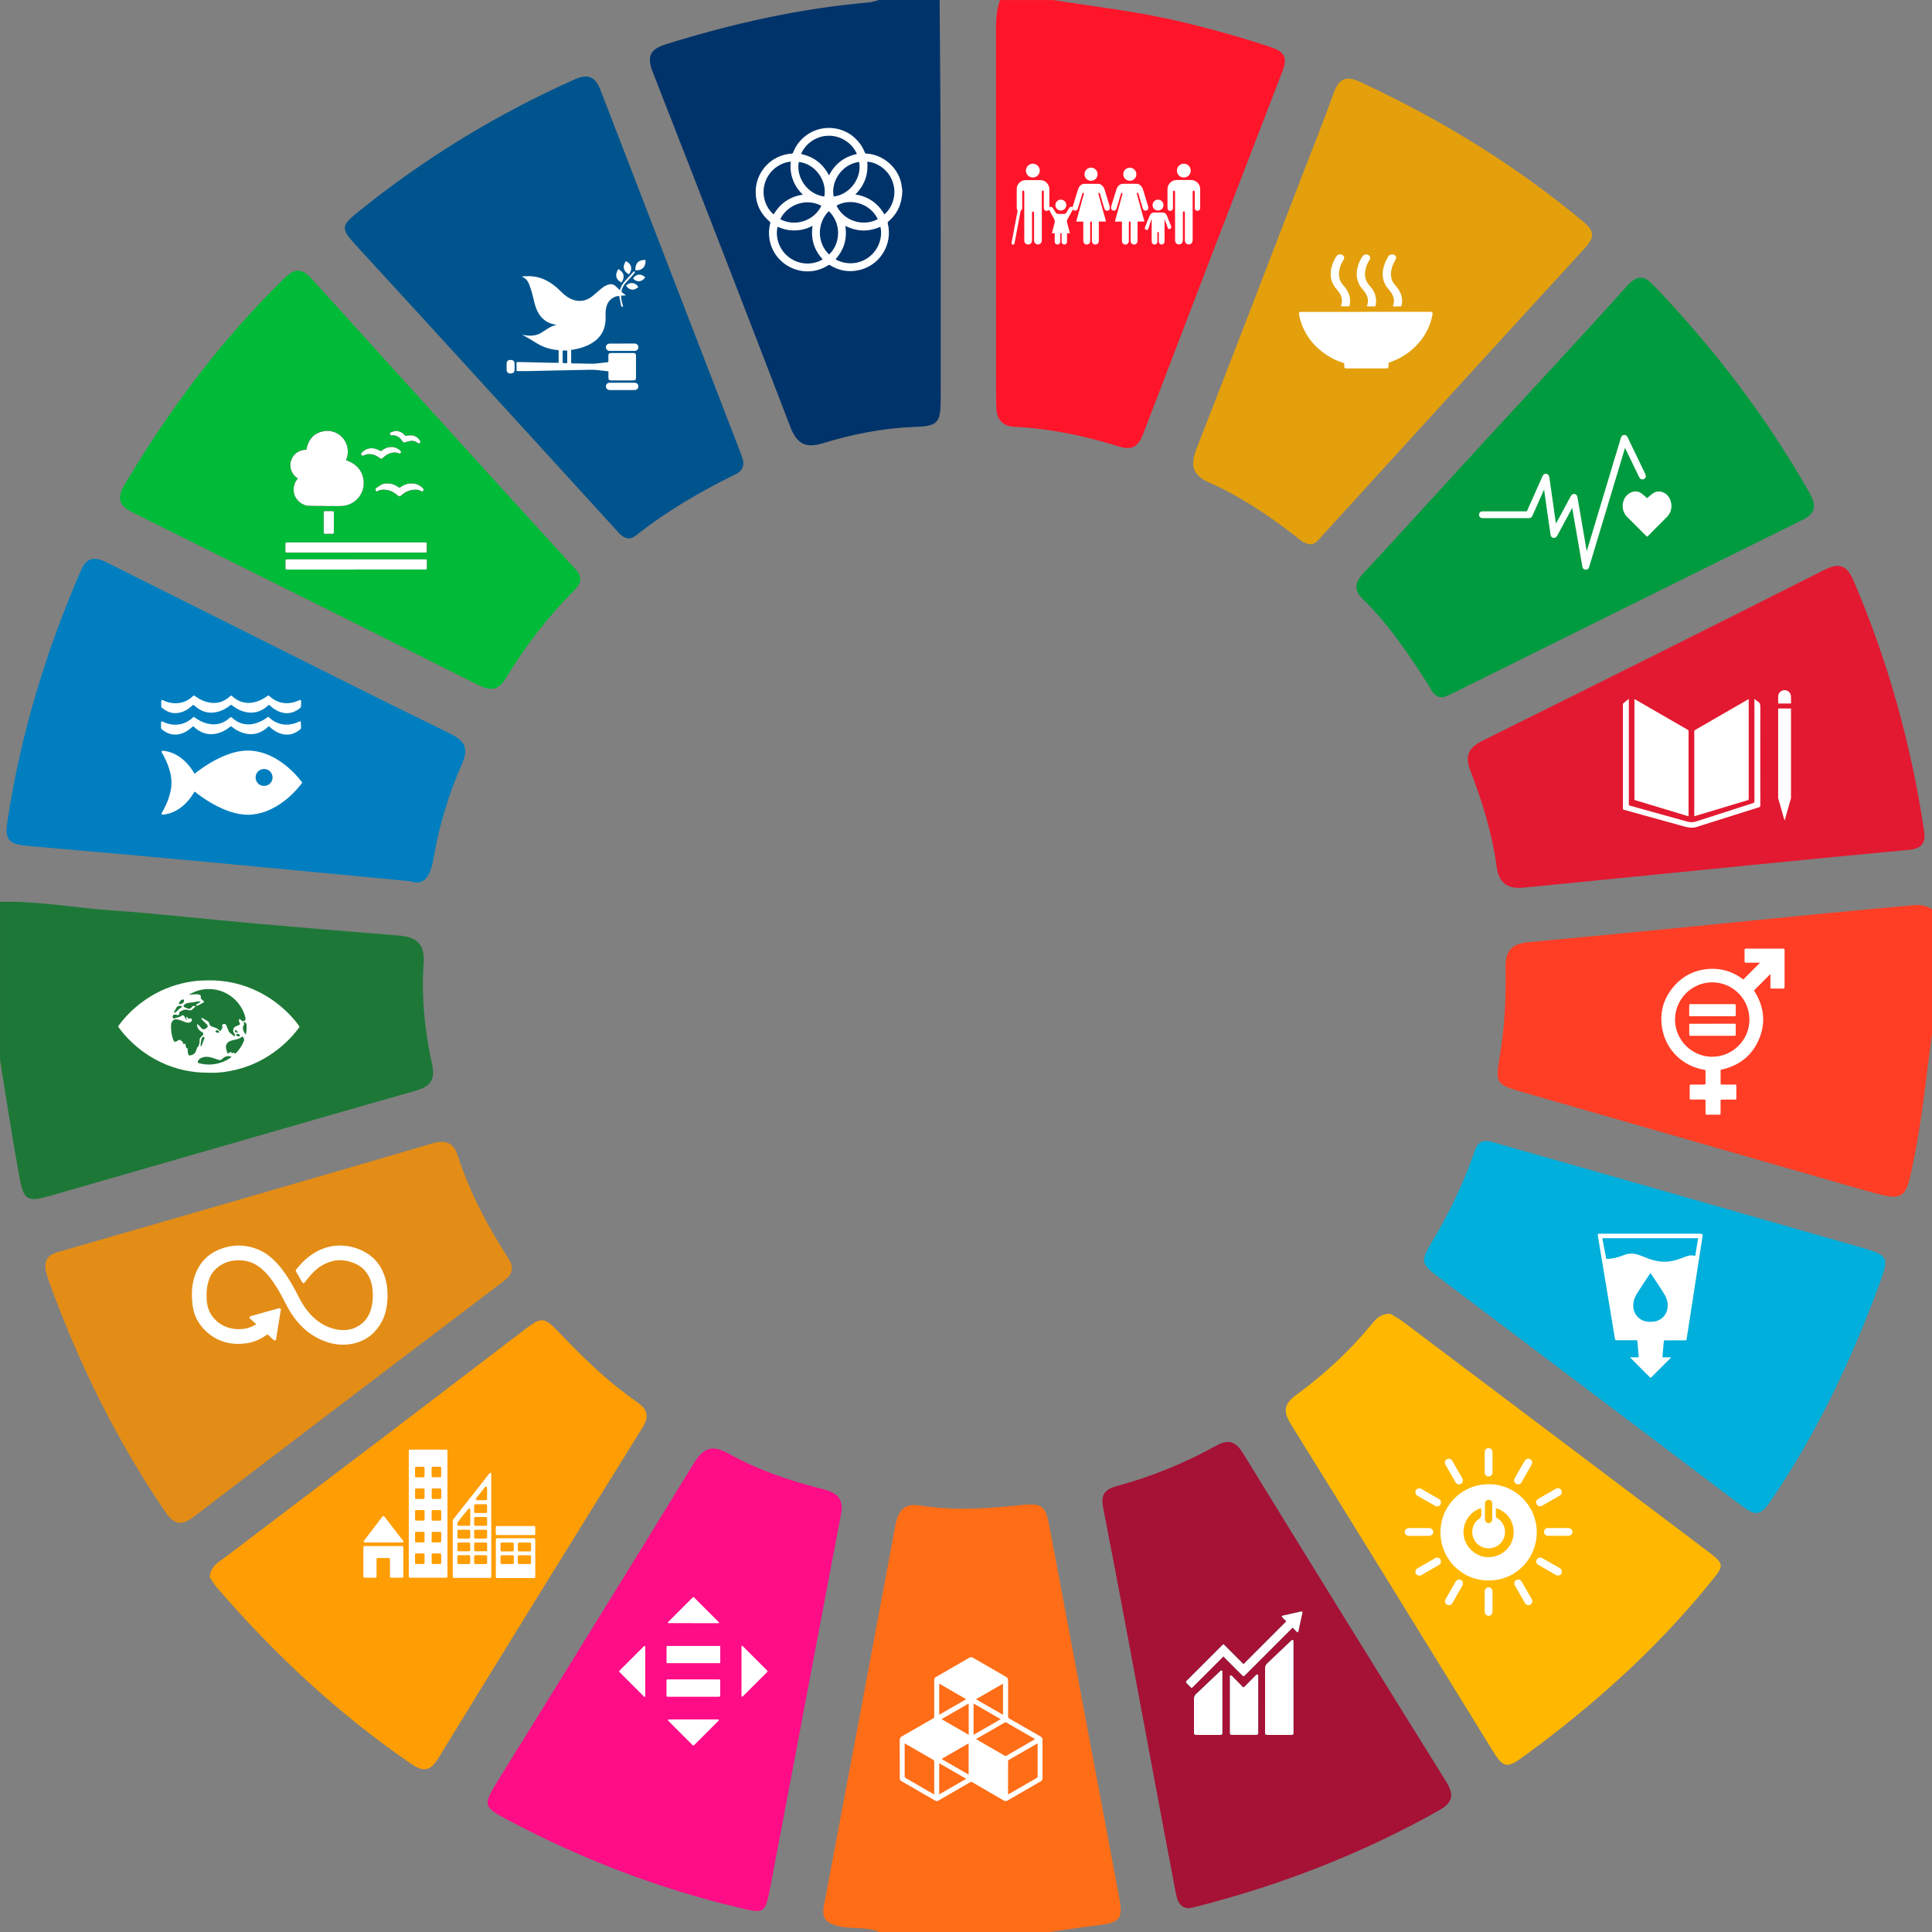 <?xml version="1.0" encoding="UTF-8"?><svg id="_レイヤー_2" xmlns="http://www.w3.org/2000/svg" viewBox="0 0 480 480"><rect x="0" y="0" width="480" height="480" fill="#808080" stroke="none"/><defs><style>.cls-1{fill:#00548d;}.cls-2{fill:#00336a;}.cls-3{fill:#00bb38;}.cls-4{fill:#00afdb;}.cls-5{fill:#007ebf;}.cls-6{fill:#ff9d04;}.cls-7{fill:#fff;}.cls-8{fill:#ff152a;}.cls-9{fill:#ffb700;}.cls-10{fill:#ff0c87;}.cls-11{fill:#e3a00c;}.cls-12{fill:#ff3e25;}.cls-13{fill:#ff6d17;}.cls-14{fill:#009b3f;}.cls-15{fill:#a61136;}.cls-16{fill:#e38d16;}.cls-17{fill:#e21930;}.cls-18{fill:#1d7837;}</style></defs><g id="_レイヤー_6"><g><g><path class="cls-9" d="m345.44,326.4c.81.51,2.05,1.15,3.15,1.98,25.07,18.87,50.13,37.75,75.18,56.65,4.94,3.73,4.78,3.7.79,8.59-13.21,16.2-28.62,30.02-45.42,42.34-4.92,3.61-5.52,3.5-8.63-1.54-16.56-26.84-33.08-53.71-49.74-80.48-1.95-3.14-1.93-5.02,1.22-7.33,6.8-4.99,13.04-10.65,18.43-17.2,1.15-1.4,2.31-3.04,5.01-3Z"/><g><path class="cls-7" d="m369.84,366.83c.55,0,.97-.44.97-1.03,0-.82,0-1.65,0-2.47s0-1.67,0-2.51c0-.6-.41-1.04-.96-1.05-.56,0-.99.44-.99,1.05,0,1.66,0,3.32,0,4.98,0,.6.42,1.02.98,1.03Z"/><path class="cls-7" d="m361.66,368.33c.22.38.67.53,1.14.41.39-.11.66-.5.65-.94,0-.15-.02-.3-.1-.43-.86-1.5-1.72-3.01-2.59-4.5-.25-.43-.81-.56-1.26-.34-.51.25-.68.85-.36,1.41.83,1.47,1.68,2.93,2.52,4.4Z"/><path class="cls-7" d="m352.11,371.57c1.49.87,2.98,1.73,4.49,2.57.63.35,1.4-.13,1.4-.84,0-.36-.12-.66-.45-.85-1.49-.85-2.97-1.7-4.46-2.55-.46-.26-1.05-.1-1.31.34-.27.45-.14,1.06.33,1.33Z"/><path class="cls-7" d="m377.16,368.77c.4,0,.66-.15.89-.55.45-.78.9-1.56,1.34-2.34.39-.68.78-1.35,1.15-2.04.25-.47.07-1.06-.36-1.31-.44-.25-1.06-.09-1.34.35-.08.13-.16.27-.24.41-.76,1.33-1.53,2.66-2.28,3.99-.39.69.06,1.48.82,1.48Z"/><path class="cls-7" d="m383.13,374.09c1.47-.84,2.93-1.69,4.4-2.53.34-.19.48-.49.49-.79,0-.84-.79-1.29-1.48-.89-1.46.83-2.91,1.67-4.37,2.51-.49.28-.65.87-.39,1.34.25.46.86.63,1.35.35Z"/><path class="cls-7" d="m369.85,368.76c-6.38-.09-11.92,5.12-11.97,11.85-.05,6.53,5.13,12.07,11.97,12.06,6.89,0,11.95-5.57,11.96-11.95,0-6.78-5.56-12.05-11.95-11.97Zm-.92,4.87c0-.61.4-1.01.92-1,.52,0,.89.42.9,1.02,0,.62,0,1.25,0,1.87,0,.62,0,1.25,0,1.87,0,.6-.39,1.02-.9,1.03-.5,0-.92-.43-.92-1.01-.01-1.26-.01-2.52,0-3.78Zm.71,13.24c-3.07-.07-5.71-2.56-6.01-5.62-.28-2.8,1.39-5.42,3.9-6.42.46-.18.49-.16.49.35,0,.23,0,.47,0,.7.14.72-.11,1.17-.74,1.62-1.31.94-1.8,2.7-1.34,4.27.46,1.57,1.79,2.69,3.4,2.88,2.43.28,4.53-1.51,4.57-3.95.02-1.5-.63-2.7-1.91-3.51-.25-.16-.35-.33-.35-.61.01-.5,0-.99,0-1.49,0-.39.06-.43.4-.29,2.25.93,3.63,2.59,3.96,4.99.53,3.85-2.49,7.17-6.37,7.09Z"/><path class="cls-7" d="m362.99,392.55c-.46-.26-1.06-.08-1.34.4-.3.5-.58,1.01-.87,1.51-.55.95-1.1,1.9-1.63,2.86-.39.7.06,1.47.82,1.47.37,0,.66-.14.84-.46.85-1.47,1.7-2.95,2.53-4.43.28-.49.1-1.1-.35-1.35Z"/><path class="cls-7" d="m378.05,392.94c-.2-.34-.49-.51-.85-.5-.81,0-1.23.77-.83,1.48.82,1.45,1.66,2.9,2.49,4.34.3.51.88.67,1.36.4.46-.26.62-.86.34-1.35-.83-1.46-1.67-2.91-2.51-4.37Z"/><path class="cls-7" d="m387.53,389.6c-1.44-.83-2.88-1.65-4.32-2.47-.17-.1-.35-.16-.51-.15-.5,0-.85.24-.98.65-.13.43.03.91.42,1.13,1.48.86,2.97,1.71,4.46,2.55.48.27,1.07.09,1.33-.36.26-.45.08-1.07-.4-1.35Z"/><path class="cls-7" d="m356.07,380.61c0-.56-.44-.97-1.06-.97-.81,0-1.63,0-2.44,0-.82,0-1.65,0-2.47,0-.63,0-1.08.4-1.09.95,0,.57.44.99,1.08.99,1.64,0,3.28,0,4.92,0,.62,0,1.07-.42,1.07-.97Z"/><path class="cls-7" d="m389.64,379.63c-1.66,0-3.32,0-4.98,0-.65,0-1.04.38-1.04.98,0,.59.41.96,1.06.96.81,0,1.63,0,2.44,0,.83,0,1.67,0,2.5,0,.6,0,1.04-.42,1.04-.97,0-.55-.44-.98-1.03-.98Z"/><path class="cls-7" d="m370.81,395.42c0-.6-.42-1.04-.96-1.04-.55,0-.98.44-.98,1.03,0,1.67,0,3.34,0,5.01,0,.59.44,1.03.98,1.03.54,0,.96-.45.96-1.05,0-.82,0-1.65,0-2.47,0-.84,0-1.67,0-2.51Z"/><path class="cls-7" d="m356.54,387.13c-1.46.83-2.91,1.67-4.37,2.51-.49.29-.66.87-.4,1.33.26.48.86.64,1.37.35,1.46-.83,2.91-1.68,4.37-2.51.34-.19.49-.48.49-.86,0-.77-.77-1.22-1.46-.83Z"/></g></g><g><path class="cls-8" d="m261.56,0c10.61,1.68,21.3,2.89,31.77,5.38,7.59,1.81,15.1,3.9,22.51,6.38,3.27,1.1,4.09,2.58,2.81,5.87-11.6,29.99-23.1,60.02-34.58,90.05-1.11,2.89-2.51,4.36-5.94,3.29-8.5-2.67-17.19-4.51-26.13-4.94-2.77-.13-4.28-1.68-4.44-4.46-.08-1.4-.09-2.81-.09-4.21,0-29.83,0-59.67-.02-89.5,0-2.67.07-5.31,1-7.85h13.12Z"/><g><path class="cls-7" d="m274.74,55.04h-1.74c0,.11,0,.18,0,.26,0,1.53,0,3.06,0,4.59,0,.37-.17.64-.51.79-.33.14-.65.1-.93-.15-.21-.19-.28-.43-.28-.71,0-1.5,0-3.01,0-4.51v-.25h-.43v.24c0,1.53,0,3.06,0,4.59,0,.4-.23.71-.6.83-.35.11-.75,0-.93-.3-.1-.17-.17-.39-.18-.59-.01-1.5,0-3.01,0-4.51v-.27h-1.75c.08-.29.14-.55.22-.81.54-1.97,1.09-3.94,1.63-5.92.02-.09.05-.19.04-.28-.01-.06-.08-.16-.14-.17-.06-.01-.14.05-.19.1-.04.05-.06.14-.08.21-.34,1.15-.68,2.3-1.02,3.46-.02.08-.05.17-.09.25-.25.5-.74.59-1.15.21-.02-.02-.04-.03-.06-.05-.46.83-.92,1.65-1.36,2.47-.14.26-.13.55-.06.83.2.78.42,1.56.63,2.35.02.07.04.14.06.24h-.72c0,.36,0,.69,0,1.03,0,.36,0,.72,0,1.08,0,.41-.27.69-.65.7-.4,0-.7-.27-.7-.68,0-.66,0-1.31,0-1.97,0-.04,0-.08,0-.14h-.35c0,.07,0,.14,0,.21,0,.62,0,1.23,0,1.85,0,.44-.28.74-.69.73-.4,0-.67-.3-.67-.73,0-.68,0-1.36,0-2.07h-.72c.13-.49.25-.94.38-1.39.1-.37.21-.74.3-1.11.09-.37.07-.73-.12-1.08-.4-.7-.78-1.41-1.17-2.11-.03-.05-.06-.1-.08-.14-.15.09-.28.21-.44.25-.45.13-.85-.2-.85-.69,0-1.27,0-2.55,0-3.82,0-.09,0-.19-.01-.28-.02-.15-.1-.23-.25-.24-.16-.01-.22.09-.24.22-.02.1-.01.2-.01.3,0,3.97,0,7.93,0,11.9,0,.41-.19.72-.56.89-.36.17-.72.11-1.02-.14-.24-.2-.34-.47-.34-.79,0-2.26,0-4.52,0-6.78,0-.08.01-.18-.03-.24-.06-.07-.16-.16-.24-.15-.08,0-.17.1-.23.18-.03.04-.01.13-.01.2,0,2.26,0,4.52,0,6.78,0,.53-.28.9-.76,1.01-.56.13-1.13-.29-1.16-.86,0-.07,0-.15,0-.22,0-3.94,0-7.88,0-11.82,0-.09,0-.18-.02-.26-.03-.13-.09-.22-.25-.21-.15.02-.23.1-.25.25,0,.07,0,.15,0,.22,0,1.27,0,2.53,0,3.8,0,.28-.08.52-.32.68-.04.03-.07.08-.08.13-.35,1.84-.69,3.69-1.04,5.53-.15.82-.31,1.63-.46,2.45-.05.27-.22.41-.44.37-.23-.04-.35-.24-.29-.51.49-2.61.99-5.23,1.48-7.84.02-.08-.03-.18-.06-.27-.04-.13-.14-.26-.14-.39,0-1.65-.02-3.3,0-4.95.02-1.08,1.04-2.05,2.13-2.07,1.27-.01,2.55-.01,3.82,0,1.14.01,2.14,1.05,2.15,2.18,0,1.44,0,2.88,0,4.33v.18c.19-.01.4-.08.56-.02.16.07.29.25.4.41.21.31.4.64.6.96.16.26.39.37.7.36.45-.02.89,0,1.34,0,.26,0,.46-.09.6-.31.23-.35.45-.71.67-1.07.26-.43.44-.49.9-.31.46-1.48.9-2.97,1.37-4.45.2-.63.59-1.12,1.27-1.31.1-.03.21-.03.32-.03,1.11,0,2.22,0,3.33,0,.45,0,.8.17,1.1.48.26.27.45.59.56.95.42,1.36.84,2.71,1.24,4.07.05.18.08.39.06.58-.03.33-.24.54-.57.6-.28.05-.56-.06-.69-.35-.16-.36-.27-.75-.38-1.13-.27-.89-.52-1.77-.79-2.66-.04-.14-.05-.36-.27-.3-.22.06-.14.26-.1.41.59,2.17,1.19,4.33,1.79,6.5.02.07.03.14.06.24Z"/><path class="cls-7" d="m291.94,53.79c0-1.97,0-3.94,0-5.91,0-.11,0-.24-.03-.34-.03-.08-.14-.19-.21-.19-.09,0-.2.09-.25.17-.05.07-.03.18-.03.28,0,1.28,0,2.56,0,3.84,0,.41-.21.69-.55.74-.45.07-.8-.23-.81-.71,0-.68,0-1.35,0-2.03,0-.86,0-1.72,0-2.58,0-1.34,1-2.34,2.33-2.34,1.18,0,2.37,0,3.55,0,1.2,0,2.23,1,2.24,2.2.01,1.59,0,3.18,0,4.77,0,.36-.25.64-.57.68-.36.05-.67-.15-.76-.49-.02-.08-.02-.17-.02-.26,0-1.29,0-2.59,0-3.88,0-.09,0-.2-.04-.25-.07-.07-.18-.14-.28-.14-.06,0-.15.11-.18.19-.03.09-.02.2-.02.3,0,3.95,0,7.89,0,11.84,0,.52-.28.9-.73,1.02-.61.16-1.19-.29-1.2-.92,0-1.07,0-2.14,0-3.21,0-1.18,0-2.37,0-3.55,0-.1,0-.2-.02-.3-.02-.15-.12-.2-.26-.19-.14,0-.21.08-.22.22,0,.08,0,.16,0,.24,0,2.23,0,4.47,0,6.7,0,.52-.28.9-.74,1.01-.6.15-1.18-.28-1.19-.91,0-.49,0-.99,0-1.48,0-1.51,0-3.02,0-4.53Z"/><path class="cls-7" d="m284.38,55.04h-1.73c0,.11-.02.19-.02.27,0,1.48,0,2.96,0,4.45,0,.31-.06.59-.32.8-.27.22-.58.26-.9.12-.35-.16-.51-.46-.51-.83,0-.66,0-1.31,0-1.97,0-.85,0-1.71,0-2.56,0-.08,0-.16,0-.25h-.44v.25c0,1.5-.01,3.01,0,4.51,0,.54-.38.94-.85.93-.51,0-.87-.38-.87-.94,0-.8,0-1.6,0-2.4,0-.72,0-1.43,0-2.15,0-.06,0-.12-.01-.21h-1.73c.1-.38.19-.71.28-1.05.52-1.89,1.04-3.77,1.56-5.66.02-.08.06-.16.04-.24-.02-.08-.09-.16-.14-.23-.07.05-.17.09-.2.16-.09.25-.16.51-.24.77-.28.95-.56,1.9-.85,2.85-.04.14-.1.28-.19.4-.18.26-.44.34-.75.24-.28-.09-.47-.32-.46-.62,0-.2.04-.4.09-.6.41-1.36.81-2.72,1.25-4.06.2-.63.59-1.13,1.27-1.32.11-.03.23-.04.34-.04,1.12,0,2.23,0,3.35,0,.38,0,.7.13.97.38.31.29.54.64.66,1.05.42,1.37.84,2.74,1.25,4.11.05.18.08.39.05.58-.04.31-.25.5-.57.55-.29.05-.51-.07-.66-.3-.08-.13-.14-.28-.18-.42-.34-1.14-.68-2.29-1.02-3.44-.04-.13-.06-.34-.27-.28-.2.06-.14.25-.1.4.59,2.16,1.19,4.32,1.78,6.48.02.08.04.17.07.28Z"/><path class="cls-7" d="m286.05,54.55c-.03.07-.06.14-.09.21-.21.67-.42,1.34-.63,2.01-.09.27-.29.41-.52.37-.3-.06-.46-.3-.35-.61.17-.49.35-.98.55-1.46.21-.52.44-1.04.68-1.56.23-.5.61-.74,1.18-.71.59.03,1.19,0,1.79,0,.75,0,1.05.23,1.32.93.31.81.64,1.62.97,2.43.15.37-.08.75-.46.76-.16,0-.27-.06-.32-.22-.24-.65-.48-1.31-.72-1.96-.02-.06-.05-.12-.12-.18,0,.07,0,.15,0,.22,0,1.73,0,3.47,0,5.2,0,.44-.27.74-.68.76-.43.02-.74-.29-.74-.73,0-.67,0-1.34,0-2.01,0-.06,0-.12,0-.18,0-.12-.06-.23-.19-.2-.07.02-.16.12-.17.2-.02.23,0,.46,0,.69,0,.5,0,1,0,1.5,0,.34-.18.59-.46.7-.26.1-.57.03-.76-.18-.16-.18-.2-.39-.2-.62,0-1.71,0-3.41,0-5.12v-.22s-.04-.01-.06-.02Z"/><path class="cls-7" d="m256.61,44.1c-.96,0-1.72-.75-1.73-1.7,0-.94.77-1.72,1.71-1.73.95,0,1.74.77,1.74,1.72,0,.94-.77,1.71-1.72,1.71Z"/><path class="cls-7" d="m294.12,44.1c-.96,0-1.72-.75-1.72-1.71,0-.96.77-1.73,1.73-1.72.95,0,1.7.77,1.7,1.72,0,.96-.75,1.71-1.71,1.71Z"/><path class="cls-7" d="m280.72,44.91c-.92,0-1.64-.71-1.64-1.62,0-.89.73-1.63,1.62-1.63.89,0,1.64.74,1.63,1.65,0,.89-.72,1.61-1.62,1.61Z"/><path class="cls-7" d="m269.44,43.3c0-.91.73-1.65,1.63-1.65.9,0,1.62.73,1.62,1.64,0,.89-.7,1.6-1.58,1.63-.84.03-1.67-.65-1.67-1.62Z"/><path class="cls-7" d="m287.72,52.31c-.75,0-1.36-.59-1.37-1.34,0-.75.59-1.37,1.33-1.37.77,0,1.38.58,1.39,1.34,0,.76-.59,1.37-1.35,1.37Z"/><path class="cls-7" d="m263.56,52.31c-.75,0-1.36-.59-1.36-1.34,0-.75.6-1.37,1.36-1.37.76,0,1.36.59,1.36,1.34,0,.76-.59,1.37-1.35,1.37Z"/></g></g><g><path class="cls-11" d="m325.68,135.23c-1.72-.09-2.7-1.15-3.81-2.01-6.69-5.17-13.69-9.9-21.44-13.32-4.39-1.94-4.69-4.5-3.11-8.54,8.76-22.39,17.36-44.84,26.01-67.27,2.7-6.99,5.5-13.95,8.03-21,1.22-3.4,2.96-4.41,6.34-2.84,20.09,9.28,38.79,20.75,55.81,34.95,3.12,2.6,2.3,4.22-.03,6.75-21.74,23.68-43.38,47.46-65.04,71.21-.84.92-1.55,1.98-2.78,2.07Z"/><path class="cls-7" d="m339.34,77.49c-5.31,0-10.62,0-15.93,0-.1,0-.19,0-.29,0-.25.01-.39.15-.39.4,0,.1,0,.19.02.29.11.61.25,1.2.45,1.79,1.19,3.6,3.46,6.35,6.63,8.37,1.21.78,2.52,1.38,3.89,1.81.18.06.27.14.26.35-.02.2-.01.4,0,.59.02.29.17.43.46.44.07,0,.14,0,.2,0,3.23,0,6.46,0,9.69,0,.07,0,.14,0,.2,0,.27-.01.43-.16.44-.44,0-.23.01-.45,0-.68-.01-.21.07-.3.26-.37,2.84-.98,5.28-2.58,7.26-4.85,1.76-2.02,2.91-4.35,3.4-6.99.11-.6,0-.73-.6-.73-5.32,0-10.64,0-15.97,0Zm-5.15-1.37c.27,0,.53,0,.8,0,.18,0,.27-.06.31-.24.14-.62.18-1.24.07-1.87-.18-1.08-.68-2.01-1.39-2.84-.37-.43-.74-.86-.97-1.39-.49-1.12-.42-2.25-.08-3.39.2-.67.51-1.3.88-1.89.27-.42.16-.87-.26-1.14-.49-.32-1.18-.19-1.51.3-.57.84-.97,1.76-1.21,2.74-.32,1.28-.31,2.54.18,3.78.3.75.79,1.36,1.31,1.97.94,1.1,1.38,2.33.86,3.77-.05.13-.01.17.12.17.29,0,.59,0,.88,0Zm12.91,0c.27,0,.55,0,.82,0,.18,0,.26-.07.3-.23.2-.87.18-1.72-.09-2.57-.29-.94-.83-1.73-1.49-2.45-.31-.35-.57-.74-.75-1.17-.41-.98-.39-1.97-.13-2.97.2-.78.53-1.51.96-2.19.3-.48.14-.99-.37-1.23-.51-.23-1.11-.07-1.41.4-.62.96-1.06,1.99-1.28,3.11-.25,1.28-.15,2.53.42,3.72.28.59.69,1.09,1.12,1.59.96,1.12,1.44,2.36.89,3.84-.05.13.01.16.13.16.29,0,.59,0,.88,0Zm-6.45,0c.28,0,.56,0,.84,0,.15,0,.22-.05.26-.2.14-.58.17-1.16.1-1.75-.15-1.23-.72-2.26-1.54-3.15-1.06-1.15-1.38-2.48-1.07-3.98.18-.89.53-1.72,1.02-2.49.29-.46.17-.95-.3-1.2-.48-.27-1.13-.15-1.43.31-.8,1.2-1.32,2.52-1.43,3.97-.13,1.7.43,3.16,1.57,4.42,1.01,1.11,1.52,2.38.98,3.89-.05.14,0,.18.14.18.29,0,.57,0,.86,0Z"/></g><g><path class="cls-14" d="m358.53,173.24c-2.08.1-2.66-1.5-3.48-2.78-4.87-7.64-9.87-15.19-16.41-21.55-2.25-2.19-2.16-4.06,0-6.38,10.08-10.86,20.02-21.84,30.05-32.75,11.82-12.86,23.76-25.62,35.43-38.61,2.57-2.86,4.23-2.89,6.75-.25,14.95,15.63,28,32.66,38.68,51.5,1.69,2.99,1.75,5.04-1.71,6.75-29.1,14.36-58.15,28.81-87.22,43.22-.7.34-1.44.6-2.07.85Z"/><g><path class="cls-7" d="m390.62,126.16c-.43.79-.83,1.53-1.22,2.27-.84,1.55-1.68,3.11-2.51,4.66-.23.42-.55.61-.95.54-.43-.08-.65-.33-.72-.83-.29-2.03-.59-4.06-.88-6.09-.23-1.6-.45-3.19-.67-4.79,0-.07-.03-.13-.06-.25-.14.31-.26.58-.38.85-.84,1.88-1.68,3.77-2.52,5.65-.16.37-.43.56-.84.56-3.85,0-7.7,0-11.55,0-.44,0-.8-.29-.86-.69-.07-.43.17-.84.57-.96.11-.03.23-.04.35-.04,3.57,0,7.13,0,10.7,0,.19,0,.29-.05.37-.24,1.25-2.83,2.52-5.66,3.78-8.49.22-.49.64-.71,1.1-.55.4.14.55.46.6.85.26,1.86.53,3.72.8,5.58.23,1.59.45,3.18.67,4.77.05.35.1.69.17,1.11.07-.11.11-.17.15-.24,1.19-2.2,2.37-4.39,3.55-6.59.13-.23.3-.41.55-.48.49-.14.99.16,1.08.67.26,1.48.51,2.96.76,4.44.28,1.61.56,3.22.83,4.84.23,1.33.45,2.65.68,3.98.01.07.03.14.05.25.18-.6.35-1.15.52-1.71,2.3-7.63,4.59-15.26,6.89-22.88.36-1.19.72-2.38,1.08-3.58.13-.45.4-.68.8-.71.35-.03.67.18.86.58.98,2.03,1.96,4.07,2.94,6.1.48.99.96,1.97,1.43,2.97.1.21.17.47.15.69-.03.37-.35.65-.7.7-.39.05-.72-.11-.9-.46-.24-.48-.47-.97-.71-1.46-.92-1.91-1.85-3.83-2.77-5.74-.02-.03-.04-.07-.08-.15-.1.35-.2.65-.29.95-2.18,7.25-4.37,14.5-6.55,21.76-.69,2.29-1.38,4.57-2.07,6.86-.14.48-.45.71-.91.68-.4-.02-.7-.3-.78-.78-.35-2-.69-4.01-1.04-6.02-.31-1.78-.62-3.56-.93-5.34-.18-1.06-.36-2.11-.55-3.24Z"/><path class="cls-7" d="m409.21,123.78c.31-.27.61-.54.91-.8.16-.14.34-.25.51-.38,1.23-.9,2.69-.47,3.54.36.61.6.93,1.34,1.05,2.18.19,1.36-.24,2.49-1.22,3.45-1.55,1.52-3.07,3.06-4.59,4.6-.15.16-.24.15-.39,0-1.58-1.59-3.15-3.18-4.75-4.75-1.61-1.58-1.4-4.25.09-5.54.95-.83,2.36-1.21,3.61-.21.27.22.54.45.81.68.15.13.28.27.43.4Z"/></g></g><g><path class="cls-17" d="m378.1,220.57c-3.76.23-5.73-1.34-6.26-5.26-1.12-8.22-3.55-16.14-6.54-23.86-1.43-3.7-.43-5.7,3.04-7.42,28.37-14.07,56.71-28.2,84.98-42.47,3.78-1.91,5.6-.98,7.16,2.65,8.6,20.02,14.38,40.83,17.57,62.37.44,3-.81,4.29-3.75,4.56-12.87,1.19-25.72,2.45-38.58,3.72-18.27,1.8-36.54,3.63-54.81,5.44-.93.09-1.86.17-2.79.26Z"/><g><path class="cls-7" d="m420.94,202.8v-.31c0-6.91,0-13.82,0-20.73,0-.19.05-.31.22-.41,4.32-2.49,8.64-4.98,12.96-7.48.1-.06.2-.11.34-.19,0,.14,0,.22,0,.31,0,8.15,0,16.31,0,24.46,0,.22-.06.31-.28.37-4.33,1.29-8.66,2.6-12.99,3.9-.07.02-.14.04-.26.07Z"/><path class="cls-7" d="m419.49,202.8c-.79-.24-1.53-.46-2.26-.68-3.64-1.1-7.28-2.2-10.93-3.3-.19-.06-.23-.14-.23-.33,0-8.18,0-16.36,0-24.54v-.26c.1.05.17.08.24.12,4.33,2.5,8.66,5,13,7.5.16.09.21.2.21.37,0,6.94,0,13.87,0,20.81,0,.09,0,.18-.01.31Z"/><path class="cls-7" d="m435.86,173.61c.31.24.54.48.82.64.54.31.67.74.67,1.36-.02,8.16-.02,16.33,0,24.49,0,.28-.08.38-.35.47-4.09,1.28-8.17,2.57-12.25,3.86-1.14.36-2.29.73-3.43,1.09-.15.05-.32.06-.48.08-1.27.15-2.45-.28-3.64-.61-4.58-1.27-9.16-2.54-13.74-3.8-.2-.05-.25-.15-.25-.34,0-8.61,0-17.22,0-25.82,0-.17.05-.29.19-.39.36-.27.71-.56,1.07-.84.06-.04.12-.08.21-.15v26.43c.83.23,1.63.45,2.44.68,4.06,1.13,8.12,2.28,12.19,3.39.63.17,1.33.17,1.98-.03,4.77-1.53,9.53-3.07,14.29-4.6.24-.08.3-.18.3-.43,0-8.36,0-16.72,0-25.08,0-.1,0-.21,0-.37Z"/><path class="cls-7" d="m441.78,176.03h3.19c0,.1,0,.19,0,.28,0,7.26,0,14.53,0,21.79,0,.11,0,.23-.04.34-.49,1.72-.97,3.43-1.46,5.14-.02.07-.05.13-.1.27-.05-.16-.08-.26-.11-.35-.47-1.66-.95-3.32-1.42-4.98-.04-.13-.06-.27-.06-.41,0-7.27,0-14.54,0-21.81v-.26Z"/><path class="cls-7" d="m444.97,174.78h-3.19c0-.12,0-.23,0-.35,0-.46,0-.92,0-1.38,0-.9.71-1.59,1.61-1.58.88,0,1.58.71,1.58,1.59,0,.57,0,1.13,0,1.73Z"/></g></g><g><path class="cls-12" d="m480,256.88c-1.41,10.16-2.37,20.38-4.38,30.47-2.23,11.23-2.11,11.31-12.88,8.23-28.02-8.02-56.04-16.07-84.05-24.13-7.25-2.09-7.25-2.12-5.96-9.78,1.2-7.1,1.43-14.26,1.33-21.44-.06-4,1.53-5.76,5.74-6.15,24.64-2.25,49.27-4.77,73.9-7.18,7.12-.7,14.25-1.33,21.38-1.97,1.73-.16,3.44-.11,4.92,1.01v30.94Z"/><g><path class="cls-7" d="m439.86,241.99c-1.38,1.38-2.73,2.73-4.09,4.09,2.46,3.81,3.03,7.86,1.26,12.08-1.77,4.22-5.05,6.68-9.53,7.62,0,.06-.02.13-.02.21,0,1.06,0,2.12,0,3.19,0,.22.07.28.28.28,1.09,0,2.18,0,3.26,0,.35,0,.37.01.37.36,0,1,0,2,0,3.01,0,.34-.01.35-.37.36-1.08,0-2.16,0-3.24,0-.23,0-.31.07-.31.3.01,1.03,0,2.06,0,3.08,0,.34-.02.37-.37.37-1.01,0-2.02,0-3.03,0-.25,0-.35-.08-.34-.34.01-1.03,0-2.06,0-3.08,0-.26-.07-.34-.33-.34-1.08.01-2.16,0-3.24,0-.34,0-.36-.02-.36-.37,0-.99,0-1.99,0-2.98,0-.36.01-.37.38-.37,1.07,0,2.14,0,3.21,0,.26,0,.34-.07.34-.33-.01-1.01,0-2.02,0-3.03,0-.19-.04-.27-.26-.31-5.23-.83-9.37-4.7-10.43-9.89-.87-4.29.24-8.09,3.24-11.3,1.99-2.13,4.48-3.39,7.37-3.78,3.41-.46,6.52.36,9.3,2.4.05.04.1.07.15.11.01,0,.03.02.03.01,1.38-1.38,2.76-2.76,4.15-4.15-.07,0-.15,0-.23-.01-1.1,0-2.19,0-3.29,0-.25,0-.33-.08-.33-.32.01-.95.01-1.9,0-2.85,0-.26.1-.32.33-.32,3.09,0,6.18,0,9.28,0,.24,0,.33.09.33.33,0,3.08,0,6.17,0,9.25,0,.31-.03.34-.34.34-.95,0-1.9,0-2.85,0-.25,0-.32-.09-.32-.33,0-1.09,0-2.17,0-3.28Zm-5.22,11.33c0-5.1-4.15-9.26-9.24-9.26-5.08,0-9.25,4.17-9.24,9.26,0,5.06,4.14,9.19,9.16,9.23,5.01.04,9.31-4.03,9.32-9.23Z"/><path class="cls-7" d="m425.44,254.34c1.8,0,3.6,0,5.4,0,.39,0,.39,0,.4.4,0,.76,0,1.52,0,2.29,0,.23-.08.31-.31.31-3.65,0-7.3,0-10.94,0-.22,0-.3-.08-.3-.3,0-.79,0-1.58,0-2.36,0-.32.02-.33.34-.33,1.81,0,3.61,0,5.42,0Z"/><path class="cls-7" d="m425.43,252.48c-1.8,0-3.59,0-5.39,0-.35,0-.36-.01-.36-.36,0-.78,0-1.56,0-2.34,0-.24.08-.31.32-.31,3.64,0,7.27,0,10.91,0,.25,0,.33.08.33.32,0,.79,0,1.57,0,2.36,0,.24-.08.33-.33.33-1.82,0-3.65,0-5.47,0Z"/></g></g><g><path class="cls-4" d="m370.56,283.68c10.23,2.92,20.89,5.94,31.54,8.99,19.95,5.7,39.9,11.41,59.85,17.13,7.28,2.09,7.5,2.41,4.98,9.24-6.88,18.66-15.32,36.54-26.46,53.08-3.16,4.69-4.06,4.8-8.44,1.49-24.65-18.62-49.32-37.21-73.99-55.82-5.26-3.97-5.27-4.26-1.99-9.74,4.02-6.71,7.35-13.76,10-21.13.69-1.92,1.2-4.08,4.51-3.25Z"/><path class="cls-7" d="m422.38,306.51c-4.13,0-8.27,0-12.4,0s-8.25,0-12.38,0c-.13,0-.26,0-.39.02-.16.02-.25.12-.24.29,0,.09.01.19.03.28.57,3.44,1.14,6.89,1.71,10.33.83,5.03,1.67,10.06,2.5,15.1.07.41.12.45.55.45,1.57,0,3.14,0,4.71,0,.3,0,.33.03.35.33.1,1.2.2,2.39.3,3.59.03.29.01.32-.29.32-.53,0-1.07,0-1.6,0-.06,0-.16-.03-.18.05-.02.06.06.1.1.15,1.59,1.59,3.18,3.17,4.76,4.77.13.13.22.12.35,0,1.59-1.59,3.17-3.18,4.76-4.76.04-.04.12-.08.09-.15-.03-.08-.12-.05-.19-.05-.5,0-1.01,0-1.51,0-.36,0-.39-.03-.36-.38.1-1.17.2-2.34.31-3.51.03-.33.04-.33.38-.33,1.55,0,3.1,0,4.65,0,.6,0,.6,0,.69-.59.71-4.57,1.41-9.15,2.12-13.72.59-3.83,1.19-7.66,1.78-11.5.09-.59.03-.66-.57-.66Zm-8.14,18.8c-.36,1.69-1.86,2.97-3.58,3.07-.77.04-1.53.05-2.27-.22-1.61-.59-2.63-2.06-2.62-3.79,0-.98.27-1.88.77-2.71,1.07-1.77,2.23-3.47,3.37-5.2.11-.17.18-.14.28,0,1.13,1.71,2.29,3.4,3.35,5.16.68,1.13.97,2.36.69,3.67Zm7.62-17.46c-.22,1.33-.44,2.66-.65,3.99-.02.15-.09.19-.24.15-.74-.21-1.46-.07-2.15.2-1.1.44-2.21.85-3.37,1.09-2.01.42-3.96.13-5.86-.56-.93-.34-1.83-.76-2.78-1.04-1.12-.32-2.22-.3-3.32.13-1.03.4-2.09.74-3.19.89-.32.04-.64.07-.97.08-.18,0-.27-.06-.3-.24-.3-1.56-.6-3.12-.91-4.67-.04-.19.04-.26.22-.25.09,0,.17,0,.26,0,3.81,0,7.62,0,11.43,0s7.62,0,11.43,0c.09,0,.17,0,.26,0,.17,0,.22.08.19.23Z"/></g><g><path class="cls-15" d="m295.65,474.07c-2.88.07-3.24-2.26-3.65-4.4-1.99-10.41-3.93-20.83-5.88-31.25-3.99-21.3-7.9-42.61-12.05-63.87-.65-3.35.55-4.57,3.39-5.34,8.63-2.32,16.85-5.71,24.67-10.01,3.12-1.72,4.87-1.14,6.77,1.97,16.65,27.15,33.42,54.21,50.25,81.24,2.04,3.28,2.13,5.27-1.67,7.4-19.03,10.71-39.18,18.51-60.3,23.91-.45.12-.92.2-1.55.34Z"/><g><path d="m321.38,419.21c0-3.76,0-7.52,0-11.28,0-.19.04-.41-.18-.5-.21-.09-.34.1-.46.22-1.99,1.89-3.98,3.79-5.97,5.67-.33.31-.46.67-.46,1.12,0,5.34,0,10.67,0,16.01,0,.48.1.59.58.59,1.97,0,3.94,0,5.92,0,.48,0,.58-.1.58-.59,0-3.75,0-7.49,0-11.24Zm-8.77,4.28c0-2.31,0-4.62,0-6.93,0-.19.06-.43-.17-.52-.23-.09-.38.11-.52.25-.93.93-1.85,1.86-2.77,2.8-.15.15-.24.17-.4,0-.86-.89-1.72-1.77-2.6-2.64-.11-.11-.31-.22-.44-.2-.21.04-.16.27-.16.44,0,4.6,0,9.2,0,13.8,0,.44.1.54.54.55,1.99,0,3.97,0,5.96,0,.45,0,.56-.11.56-.56,0-2.33,0-4.65,0-6.98Zm-3.69-10.03c-.05-.07-.1-.14-.16-.2-1.53-1.53-3.06-3.06-4.59-4.59-.21-.21-.24-.21-.46,0-.26.26-.52.51-.77.77-2.72,2.72-5.43,5.43-8.15,8.15q-.29.29,0,.59c.36.36.72.71,1.07,1.08.14.14.24.14.38,0,.3-.31.61-.6.91-.9,2.19-2.19,4.38-4.38,6.57-6.57.07-.07.13-.13.27-.26.06.1.1.19.16.26,1.5,1.51,3.01,3.01,4.52,4.52q.28.28.56,0c3.89-3.89,7.78-7.78,11.68-11.68.07-.07.14-.14.23-.22.34.34.66.67.99.99.08.08.21.17.29.15.08-.02.15-.17.17-.27.33-1.51.66-3.03.98-4.54.08-.36-.02-.45-.39-.37-1.51.34-3.02.68-4.53,1.02-.09.02-.21.09-.23.16-.02.07.05.19.12.25.34.35.68.68,1.01,1.02-3.54,3.54-7.07,7.07-10.64,10.64Zm-5.21,9.55c0-2.49,0-4.97,0-7.46,0-.19.05-.41-.16-.51-.22-.1-.36.1-.5.23-1.97,1.88-3.94,3.76-5.92,5.62-.34.32-.49.67-.49,1.13,0,2.82,0,5.64,0,8.46,0,.45.11.56.56.56,1.99,0,3.98,0,5.96,0,.44,0,.55-.11.55-.55,0-2.49,0-4.99,0-7.48Z"/><path class="cls-7" d="m321.38,419.21c0,3.75,0,7.49,0,11.24,0,.49-.1.59-.58.59-1.97,0-3.94,0-5.92,0-.48,0-.58-.11-.58-.59,0-5.34,0-10.67,0-16.01,0-.45.13-.8.46-1.12,2-1.88,3.98-3.78,5.97-5.67.13-.12.26-.3.46-.22.22.09.18.31.18.5,0,3.76,0,7.52,0,11.28Z"/><path class="cls-7" d="m312.61,423.49c0,2.33,0,4.65,0,6.98,0,.46-.11.56-.56.56-1.99,0-3.97,0-5.96,0-.44,0-.54-.1-.54-.55,0-4.6,0-9.2,0-13.8,0-.17-.05-.41.16-.44.13-.02.33.09.44.2.87.87,1.74,1.75,2.6,2.64.16.16.25.15.4,0,.92-.94,1.85-1.87,2.77-2.8.14-.14.29-.34.52-.25.23.09.17.33.17.52,0,2.31,0,4.62,0,6.93Z"/><path class="cls-7" d="m308.92,413.46c3.57-3.57,7.1-7.1,10.64-10.64-.33-.33-.68-.67-1.01-1.02-.06-.07-.13-.18-.12-.25.02-.07.14-.14.23-.16,1.51-.35,3.02-.68,4.53-1.02.36-.08.46,0,.39.37-.32,1.51-.65,3.03-.98,4.54-.02.1-.09.25-.17.27-.08.02-.21-.08-.29-.15-.33-.32-.65-.65-.99-.99-.09.08-.16.15-.23.22-3.89,3.89-7.78,7.78-11.68,11.68q-.28.28-.56,0c-1.51-1.51-3.01-3.01-4.52-4.52-.07-.07-.1-.16-.16-.26-.14.13-.2.19-.27.26-2.19,2.19-4.38,4.38-6.57,6.57-.3.3-.61.6-.91.9-.13.14-.24.14-.38,0-.35-.36-.71-.72-1.07-1.08q-.3-.3,0-.59c2.72-2.72,5.43-5.43,8.15-8.15.26-.26.51-.52.77-.77.21-.21.24-.21.46,0,1.53,1.53,3.06,3.06,4.59,4.59.06.06.11.14.16.2Z"/><path class="cls-7" d="m303.71,423.01c0,2.49,0,4.99,0,7.48,0,.43-.11.55-.55.55-1.99,0-3.98,0-5.96,0-.45,0-.56-.11-.56-.56,0-2.82,0-5.64,0-8.46,0-.46.15-.81.49-1.13,1.98-1.87,3.95-3.75,5.92-5.62.14-.13.28-.33.5-.23.21.1.16.32.16.51,0,2.49,0,4.97,0,7.46Z"/></g></g><g><path class="cls-13" d="m218.44,480c-3.23-1.44-6.77-.62-10.12-1.45-3.01-.74-4.24-1.87-3.61-5.14,5.96-31.38,11.84-62.77,17.69-94.16.65-3.51,1.92-5.89,6.09-5.22,7.91,1.27,15.81.87,23.76.03,7.24-.77,7.43-.4,8.77,6.72,5.67,30.16,11.34,60.32,17.01,90.49,1.04,5.52.33,6.39-5.42,7.08-4,.48-7.98,1.1-11.97,1.66h-42.19Z"/><path class="cls-7" d="m223.53,437.02c0-1.55,0-3.1,0-4.65,0-.46.15-.75.57-.99,2.57-1.46,5.13-2.95,7.69-4.42.23-.13.33-.28.32-.55-.01-3,0-6-.01-8.99,0-.37.13-.61.46-.79,2.75-1.58,5.49-3.16,8.23-4.75.33-.19.63-.2.97,0,2.74,1.59,5.48,3.18,8.23,4.75.34.19.47.44.47.82,0,3.01,0,6.01,0,9.02,0,.25.08.37.29.49,2.6,1.49,5.19,2.99,7.79,4.48.33.19.48.41.47.8-.01,3.18-.01,6.36,0,9.54,0,.37-.12.61-.45.79-2.76,1.58-5.51,3.17-8.25,4.77-.35.2-.63.17-.96-.03-2.6-1.51-5.2-3.01-7.8-4.52-.19-.11-.32-.11-.52,0-2.63,1.53-5.27,3.04-7.9,4.57-.27.16-.52.17-.79,0-2.8-1.62-5.61-3.24-8.42-4.86-.32-.18-.38-.47-.38-.79,0-1.57,0-3.13,0-4.7Zm1.23-3.9v.33c0,2.61,0,5.23,0,7.84,0,.23.08.35.28.47,2.27,1.3,4.54,2.62,6.81,3.93.07.04.15.07.26.13v-.32c0-2.6,0-5.19,0-7.79,0-.25-.07-.39-.29-.51-1.53-.87-3.04-1.75-4.57-2.63-.81-.47-1.62-.93-2.49-1.44Zm25.71,12.69c.08-.04.12-.06.16-.08,2.33-1.34,4.65-2.68,6.98-4.02.16-.09.19-.21.19-.38,0-2.64,0-5.28,0-7.92,0-.08-.01-.15-.02-.26-.09.04-.16.07-.22.11-2.3,1.33-4.6,2.66-6.91,3.98-.17.1-.2.23-.2.4,0,2.63,0,5.26,0,7.9,0,.08,0,.16.01.28Zm6.68-13.73c-.07-.05-.1-.08-.14-.1-2.34-1.35-4.68-2.7-7.03-4.05-.08-.05-.25-.03-.34.02-2.3,1.32-4.59,2.64-6.88,3.97-.07.04-.14.09-.24.16.1.06.17.11.24.15,2.29,1.32,4.57,2.64,6.86,3.97.17.1.29.08.45-.01,1.43-.83,2.87-1.66,4.3-2.49.91-.53,1.83-1.06,2.78-1.61Zm-23.22,4.93c2.27,1.31,4.49,2.59,6.72,3.88v-7.76c-2.25,1.3-4.46,2.58-6.72,3.88Zm6.74-13.78c-2.26,1.31-4.48,2.59-6.74,3.89,2.26,1.31,4.49,2.59,6.74,3.89v-7.78Zm7.94,3.89c-2.27-1.31-4.48-2.59-6.73-3.88v7.77c2.25-1.3,4.46-2.58,6.73-3.88Zm.58-8.82c-2.25,1.3-4.46,2.57-6.71,3.87,2.26,1.31,4.47,2.58,6.71,3.87v-7.75Zm-15.85,27.51c2.24-1.29,4.45-2.57,6.71-3.87-2.25-1.3-4.46-2.57-6.71-3.87v7.74Zm0-27.51v7.73c2.24-1.3,4.45-2.57,6.7-3.87-2.25-1.3-4.46-2.58-6.7-3.87Z"/></g><g><path class="cls-10" d="m209.11,375.29c-1.48,7.78-2.99,15.75-4.5,23.71-4.41,23.28-8.78,46.57-13.24,69.84-1.29,6.72-1.38,6.65-8.1,5.04-19.84-4.75-38.73-11.99-56.74-21.53-6.6-3.49-6.66-3.74-2.74-10.09,16.16-26.15,32.41-52.24,48.44-78.47,2.44-3.99,4.57-5.03,8.88-2.6,7.36,4.15,15.4,6.78,23.59,8.86,2.67.68,4.66,1.86,4.42,5.23Z"/><g><path class="cls-7" d="m172.27,421.55c-2.08,0-4.16,0-6.24,0-.41,0-.44-.02-.44-.44,0-1.17,0-2.33,0-3.5,0-.33.04-.37.38-.37,4.2,0,8.4,0,12.6,0,.32,0,.36.04.36.37,0,1.19,0,2.38,0,3.57,0,.33-.04.37-.38.37-2.1,0-4.19,0-6.29,0Z"/><path class="cls-7" d="m172.27,413.21c-2.11,0-4.22,0-6.33,0-.33,0-.34-.02-.34-.35,0-1.2,0-2.39,0-3.59,0-.3.04-.34.34-.34,4.23,0,8.46,0,12.69,0,.28,0,.32.04.32.31,0,1.22,0,2.44,0,3.66,0,.28-.02.31-.31.31-2.12,0-4.24,0-6.36,0Z"/><path class="cls-7" d="m172.26,427.19c1.98,0,3.95,0,5.93,0,.07,0,.14-.01.21,0,.08.02.18.04.21.1.02.05-.03.16-.08.21-2.02,2.03-4.04,4.05-6.06,6.07-.16.16-.25.14-.45-.05-1.69-1.69-3.38-3.38-5.07-5.07-.27-.27-.55-.54-.81-.82-.09-.1-.15-.23-.22-.35.13-.03.26-.08.39-.09,1.33,0,2.66,0,3.99,0,.66,0,1.31,0,1.97,0Z"/><path class="cls-7" d="m184.22,415.23c0-1.99,0-3.99,0-5.98,0-.07,0-.14,0-.21.01-.06.04-.14.08-.15.06-.02.13.02.19.04.04.02.07.06.1.1,1.98,1.98,3.97,3.97,5.95,5.95.23.23.23.27-.01.51-1.98,1.98-3.96,3.96-5.94,5.93-.08.07-.19.11-.28.16-.03-.1-.09-.21-.09-.31,0-2.02,0-4.03,0-6.05Z"/><path class="cls-7" d="m160.31,415.25c0,1.99,0,3.99,0,5.98,0,.06.01.13,0,.19-.01.06-.04.15-.09.17-.04.02-.13-.02-.18-.05-.05-.02-.08-.07-.12-.11-1.97-1.97-3.95-3.95-5.92-5.92-.25-.25-.25-.28,0-.53,1.98-1.98,3.97-3.97,5.95-5.95.07-.07.18-.1.27-.14.03.1.09.19.09.29,0,2.02,0,4.05,0,6.07Z"/><path class="cls-7" d="m172.27,403.27c-2.02,0-4.05,0-6.07,0-.1,0-.19-.05-.29-.08.05-.09.08-.2.15-.27,1.99-1.99,3.98-3.98,5.97-5.97.21-.21.27-.21.48,0,1.99,1.99,3.98,3.98,5.97,5.97.04.04.09.09.13.14.07.11.04.2-.09.22-.07.01-.14,0-.21,0-2.01,0-4.02,0-6.03,0Z"/></g></g><g><path class="cls-18" d="m0,224.06c9.23-.27,18.31,1.46,27.47,2.1,11.96.84,23.88,2.22,35.83,3.28,11.95,1.06,23.91,2.05,35.87,3,4.27.34,6.41,2.03,6.09,6.79-.58,8.44.24,16.87,2.08,25.1.92,4.13-.59,5.67-4.17,6.69-17.41,4.94-34.78,9.98-52.17,14.98-12.74,3.67-25.48,7.34-38.22,11.01-6.08,1.75-6.9,1.38-8.05-5.03-1.71-9.49-3.16-19.03-4.72-28.56,0-13.12,0-26.25,0-39.38Z"/><path class="cls-7" d="m51.9,266.51c-4.16.04-8.13-.8-11.89-2.58-2.66-1.26-5.05-2.91-7.2-4.92-1.24-1.16-2.37-2.42-3.35-3.8-.1-.15-.1-.24,0-.38,1.97-2.71,4.39-4.94,7.17-6.78,2.91-1.92,6.09-3.23,9.51-3.93,1.27-.26,2.55-.45,3.84-.5,1.11-.04,2.23-.08,3.34-.03,3.7.17,7.23,1.04,10.57,2.65,2.98,1.43,5.61,3.34,7.92,5.69.9.92,1.74,1.9,2.49,2.95.11.16.11.26,0,.42-2.04,2.79-4.54,5.08-7.43,6.94-2.94,1.89-6.12,3.16-9.55,3.82-1.28.25-2.58.42-3.89.46-.51.02-1.02,0-1.53,0Zm-5.28-6.1c0,.24-.02.44,0,.64.03.28.08.57.15.85.08.28.2.36.5.31.59-.09,1.09-.34,1.35-.92.11-.24.19-.49.27-.73.07-.22.13-.44.36-.55.04-.02.07-.07.08-.11.11-.44.31-.86.26-1.33-.04-.34.06-.65.31-.9.14-.13.27-.26.4-.39.3-.28.27-.64-.07-.85-.11-.07-.24-.12-.35-.2-.53-.37-.87-.87-.92-1.53,0-.08.04-.16.06-.24.08.04.17.07.23.13.27.29.53.58.81.87.28.3.5.35.88.18.12-.05.23-.11.33-.19.37-.28.49-.58.09-.96-.39-.37-.77-.75-1.14-1.14-.09-.1-.26-.22-.13-.37.14-.16.28-.01.41.07.35.21.7.44,1.06.64.24.14.39.32.44.59.06.36.26.61.6.75.11.05.22.09.34.12.59.17,1.16.38,1.57.88.11.13.26.13.36-.02.22-.35.48-.69.34-1.15-.05-.18.03-.31.19-.39.35-.19.7-.06.86.33.18.43.34.87.52,1.31.06.14.12.3.23.39.36.31.73.61,1.11.89.06.05.18.02.28.03,0-.1.03-.2,0-.28-.08-.19-.17-.37-.28-.53-.31-.46-.22-.91.06-1.33.08-.12.25-.2.39-.27.28-.14.58-.23.85-.38.28-.16.28-.24.12-.51-.14-.23-.2-.46-.16-.73.03-.21.17-.27.34-.14.09.07.16.16.23.25.26.29.67.3.9.01.16-.2.18-.44.12-.69-.92-3.79-4.25-6.68-8.15-7.05-1.61-.15-3.16.08-4.64.72-.4.17-.77.38-1.16.57,0,.02.01.04.02.07.29-.02.58-.06.87-.07.53-.03,1.06-.1,1.58.05.34.1.45.24.4.59-.04.28.07.48.27.65.11.09.24.17.35.27.25.2.25.32-.03.48-.16.09-.32.2-.49.28-.3.16-.6.32-.91.47-.12.06-.26.05-.33-.08-.08-.14.03-.23.14-.29.22-.13.46-.25.68-.38.08-.05.15-.11.27-.19-.11-.05-.17-.11-.24-.11-.22,0-.45-.02-.65.03-.63.16-1.27.26-1.92.3-.45.02-.85.18-1.2.45-.32.25-.31.51.05.68.29.14.61.23.92.34.26.09.48,0,.66-.17.12-.11.22-.24.33-.35.18-.19.41-.23.6-.12.17.1.17.17.01.29-.18.14-.37.29-.53.46-.32.34-.59.38-1.03.24-.54-.17-1.09-.18-1.6.14-.19.12-.38.22-.58.32-.12.06-.2.13-.13.28.08.18,0,.31-.13.42-.13.11-.26.14-.42.07-.1-.05-.22-.1-.32-.1-.61.01-.89.13-.73.73.07.25.25.31.48.2.13-.06.27-.13.41-.16.51-.1,1.01-.22,1.41-.58.06-.05.23-.05.31,0,.12.07.22.19.3.31.14.21.25.44.38.66.04.07.12.13.18.19l.05-.03c-.02-.08-.04-.16-.07-.24-.04-.11-.09-.23-.11-.34-.01-.06.02-.12.03-.18.06.01.14,0,.18.04.1.09.19.19.26.3.1.14.19.2.36.09.2-.12.39-.07.49.07.12.16.12.42,0,.56-.21.23-.46.38-.79.39-.42.02-.79-.14-1.16-.3-.62-.27-1.26-.48-1.92-.56-.21-.02-.48.1-.66.23-.18.13-.29.37-.41.57-.06.1-.13.23-.14.34-.1,1.42.08,2.81.6,4.14.12.31.38.4.68.24.2-.11.4-.22.6-.33.26-.13.36-.11.57.09.07.07.14.13.22.18.19.12.3.29.3.51,0,.16.07.2.22.15.27-.09.34-.04.4.24.04.21.07.42.13.63.04.14.1.27.34.2Zm10.87.89c0,.11,0,.16,0,.2,0,.06.02.12.04.19.07-.02.15-.01.2-.05.13-.1.26-.1.4-.04.08.03.15.06.22.1.12.06.2.03.3-.07.82-.86,1.47-1.84,1.93-2.94.08-.2.1-.39.03-.58-.04-.12-.09-.24-.15-.35-.13-.27-.17-.28-.42-.11-.45.31-.95.52-1.49.62-.44.09-.88.21-1.32.35-.63.2-1.16.9-1.1,1.55.04.47.21.93.34,1.39.04.13.15.17.28.11.14-.07.27-.15.4-.22.1-.05.2-.09.34-.15Zm.05,1.29c-.39-.23-.79-.23-1.18-.16-.49.09-.87.38-1.22.71-.26.25-.51.29-.84.17-.53-.19-1.06-.36-1.6-.52-.77-.23-1.55-.34-2.33-.1-.51.16-.95.41-1.18.92-.13.29-.05.46.25.54,1.74.46,3.47.44,5.2-.08,1.04-.31,2-.8,2.9-1.48Zm2.95-8.63c.06.13.13.24.16.36.02.08.03.2-.02.26-.41.54-.33,1.1-.08,1.67.12.27.27.53.51.72.02-.02.04-.03.04-.04.16-.76.21-1.54.16-2.32-.02-.39-.39-.75-.77-.66Zm-17.3-2.4c.29.09.44-.05.58-.18.42-.37.78-.83,1.3-1.09.07-.03.16-.15.14-.19-.03-.07-.12-.15-.2-.17-.36-.11-.7-.01-1.01.18-.03.02-.05.04-.07.07-.25.45-.49.9-.75,1.37Zm6.76,8.44c.07-.09.13-.15.15-.22.24-.62.48-1.25.71-1.87.03-.08,0-.22-.05-.27-.06-.05-.2-.03-.28,0-.22.1-.38.29-.43.53-.08.39-.15.77-.2,1.17-.02.2-.06.43.09.66Zm-4.47-11.67c-.24,0-.45.06-.59.27-.12.17-.26.32-.38.5-.05.07-.11.23-.08.25.08.07.21.14.31.13.17-.02.33-.09.49-.16.3-.14.5-.35.5-.71,0-.2-.07-.28-.26-.28Zm8.6,8.28c.13-.03.23-.03.3-.08.05-.03.1-.13.08-.17-.08-.22-.27-.33-.47-.39-.18-.05-.3.06-.41.19-.09.1-.08.21.04.27.16.08.33.13.46.18Zm5.14.89c.13-.03.23-.04.31-.08.04-.02.09-.1.08-.16,0-.15-.3-.38-.5-.41-.19-.03-.3.09-.4.22-.08.1-.05.2.06.25.15.07.32.12.45.18Zm-.41-.96c.21,0,.3-.08.22-.19-.11-.16-.25-.31-.41-.42-.12-.09-.27.01-.27.15,0,.24.21.46.46.46Z"/></g><g><path class="cls-6" d="m52.1,391.85c.21-2.85,2.4-3.84,4.06-5.11,12.91-9.85,25.88-19.62,38.82-29.44,11.56-8.78,23.1-17.61,34.64-26.41,5.19-3.96,5.32-3.99,9.94.83,5.73,5.99,11.69,11.75,18.53,16.47,2.66,1.84,3.39,3.51,1.52,6.52-16.99,27.32-33.91,54.68-50.72,82.12-2.15,3.51-3.95,3.33-7.03,1.2-18-12.4-33.81-27.17-48.04-43.69-.69-.81-1.22-1.76-1.72-2.5Z"/><g><path class="cls-7" d="m100.05,382.67c-1.49-1.93-2.98-3.86-4.47-5.78-.27-.34-.37-.35-.64,0-1.3,1.7-2.59,3.4-3.89,5.1-.2.26-.4.52-.6.79-.07.09-.14.19-.08.31.06.13.19.13.31.13.08,0,.16,0,.24,0,1.45,0,2.89,0,4.34,0h0c1.54,0,3.09,0,4.63,0,.12,0,.25,0,.32-.13.07-.14-.02-.23-.09-.32-.02-.03-.05-.06-.07-.1Z"/><path class="cls-7" d="m110.68,360.16c-2.11,0-4.22,0-6.32,0-.81,0-1.63,0-2.44,0-.29,0-.35.06-.36.35,0,.1,0,.21,0,.31,0,5.08,0,10.15,0,15.23,0,5.15,0,10.3,0,15.45,0,.45.02.47.46.47,2.9,0,5.79,0,8.69,0,.43,0,.46-.03.46-.45,0-10.3,0-20.6,0-30.9,0-.44-.03-.48-.49-.48Zm-3.43,4.53c0-.19.08-.28.27-.28.61,0,1.22,0,1.83,0,.18,0,.26.09.26.27,0,.35,0,.69,0,1.04,0,0,0,0,0,0,0,.34,0,.68,0,1.01,0,.2-.08.29-.29.29-.6,0-1.21,0-1.81,0-.19,0-.28-.09-.28-.28,0-.68,0-1.37,0-2.05Zm0,5.41c0-.22.09-.3.31-.3.59,0,1.17,0,1.76,0,.23,0,.32.1.31.32,0,.33,0,.66,0,.99h0c0,.34,0,.68,0,1.01,0,.2-.09.29-.29.29-.59,0-1.19,0-1.78,0-.21,0-.3-.1-.3-.31,0-.67,0-1.33,0-2Zm0,6.38c0-.33,0-.66,0-.99,0-.21.08-.31.3-.31.59,0,1.19,0,1.78,0,.2,0,.29.1.29.3,0,.68,0,1.35,0,2.03,0,.2-.08.29-.29.29-.6,0-1.21,0-1.81,0-.19,0-.28-.08-.28-.27,0-.35,0-.69,0-1.04Zm0,5.37c0-.32,0-.64,0-.96,0-.21.07-.31.3-.31.59,0,1.19,0,1.78,0,.2,0,.3.08.29.28,0,.68,0,1.35,0,2.03,0,.22-.1.3-.31.3-.59,0-1.17,0-1.76,0-.23,0-.31-.11-.31-.33,0-.34,0-.68,0-1.01Zm-1.77,5.41c0,.35,0,.69,0,1.04,0,.19-.08.28-.28.27-.6,0-1.21,0-1.81,0-.19,0-.28-.09-.28-.28,0-.68,0-1.37,0-2.05,0-.2.1-.29.3-.29.59,0,1.19,0,1.78,0,.2,0,.29.09.29.29,0,.34,0,.67,0,1.01Zm0-16.14c0,.34,0,.68,0,1.01,0,.19-.07.29-.26.29-.61,0-1.22,0-1.83,0-.18,0-.27-.09-.27-.27,0-.69,0-1.38,0-2.08,0-.18.09-.26.27-.26.61,0,1.22,0,1.83,0,.19,0,.26.09.26.27,0,.35,0,.69,0,1.04Zm0,10.77c0,.34,0,.68,0,1.01,0,.19-.07.29-.26.29-.61,0-1.22,0-1.83,0-.18,0-.27-.09-.27-.27,0-.69,0-1.38,0-2.08,0-.18.09-.26.27-.26.61,0,1.22,0,1.83,0,.19,0,.26.09.26.27,0,.35,0,.69,0,1.04Zm-2.36-6.43c0-.19.1-.28.29-.28.6,0,1.21,0,1.81,0,.19,0,.27.09.27.28,0,.35,0,.69,0,1.04,0,.34,0,.68,0,1.01,0,.19-.07.28-.27.28-.61,0-1.22,0-1.83,0-.18,0-.27-.09-.27-.26,0-.69,0-1.38,0-2.07Zm2.36-9.72c0,.34,0,.67,0,1.01,0,.19-.07.28-.27.28-.6,0-1.21,0-1.81,0-.21,0-.29-.1-.29-.29,0-.67,0-1.35,0-2.02,0-.21.11-.3.32-.3.59,0,1.17,0,1.76,0,.22,0,.3.1.29.31,0,.34,0,.67,0,1.01Zm4.14,21.52c0,.34,0,.68,0,1.01,0,.21-.09.3-.3.3-.59,0-1.17,0-1.76,0-.23,0-.31-.1-.31-.32,0-.66,0-1.32,0-1.98,0-.22.09-.32.32-.32.58,0,1.16,0,1.74,0,.24,0,.33.11.32.34,0,.32,0,.64,0,.97Z"/><path class="cls-7" d="m99.77,384.11c-1.5,0-3.01,0-4.51,0-1.53,0-3.06,0-4.58,0-.33,0-.4.07-.4.4,0,2.36,0,4.71,0,7.07,0,.33.06.39.4.39.83,0,1.66,0,2.49,0,.37,0,.38,0,.38-.38,0-1.32,0-2.64,0-3.96,0-.52.03-.55.54-.55.76,0,1.53,0,2.29,0,.45,0,.51.05.51.52,0,1.33,0,2.65,0,3.98,0,.37.01.39.37.39.84,0,1.67,0,2.51,0,.41,0,.44-.04.44-.44,0-2.32,0-4.65,0-6.97,0-.4-.04-.45-.44-.45Z"/><path class="cls-7" d="m122.04,366.51c0-.1,0-.21,0-.31,0-.12-.03-.23-.16-.27-.12-.04-.2.03-.27.12-.05.06-.09.11-.13.17-.87,1.11-1.74,2.21-2.61,3.32-2.07,2.62-4.13,5.24-6.2,7.86-.11.14-.19.29-.19.48,0,4.59,0,9.19,0,13.78,0,.31.05.36.37.36,2.94,0,5.89,0,8.83,0,.32,0,.36-.05.37-.36,0-.09,0-.18,0-.27,0-4.14,0-8.27,0-12.41,0-4.16,0-8.32,0-12.48Zm-3.71,5.67c.71-.88,1.42-1.77,2.13-2.65.09-.11.19-.23.36-.17.18.06.2.22.2.38,0,.43,0,.85,0,1.28,0,.43,0,.85,0,1.28,0,.32-.1.42-.42.42-.67,0-1.33,0-2,0-.15,0-.3,0-.37-.16-.07-.15.02-.26.11-.37Zm-.53,1.87c0-.23.13-.33.35-.33.84,0,1.69,0,2.53,0,.23,0,.34.12.34.35,0,.5,0,1,0,1.49,0,.26-.09.34-.36.34-.41,0-.82,0-1.23,0-.43,0-.85,0-1.28,0-.23,0-.35-.11-.35-.33,0-.51,0-1.01,0-1.52Zm-.97,14.15c0,.28-.09.38-.38.38-.41,0-.82,0-1.23,0-.4,0-.8,0-1.21,0-.3,0-.38-.1-.39-.4,0-.47,0-.95,0-1.42,0-.28.08-.37.35-.38.83-.01,1.66-.01,2.49,0,.28,0,.36.1.36.37,0,.48,0,.97,0,1.45Zm-3.2-4.64c0-.23.11-.34.34-.34.84,0,1.67,0,2.51,0,.26,0,.35.09.35.35,0,.5,0,1,0,1.5,0,.23-.12.34-.34.34-.42,0-.84,0-1.25,0s-.84,0-1.25,0c-.27,0-.34-.08-.35-.35,0-.5,0-1,0-1.5Zm3.2-1.69c0,.29-.08.38-.37.39-.42,0-.83,0-1.25,0h0c-.39,0-.79,0-1.18,0-.32,0-.4-.09-.4-.41,0-.47,0-.95,0-1.42,0-.28.08-.37.36-.37.83,0,1.65,0,2.48,0,.28,0,.36.09.36.37,0,.48,0,.96,0,1.45Zm0-3.16c0,.29-.08.38-.37.38-.81,0-1.63,0-2.44,0-.3,0-.37-.09-.39-.39-.02-.26.05-.48.22-.69.79-1.02,1.61-2.03,2.43-3.03.1-.12.2-.25.38-.19.2.07.18.24.18.41,0,.58,0,1.16,0,1.74,0,.6,0,1.19,0,1.79Zm4.19,9.5c0,.28-.1.38-.38.38-.41,0-.82,0-1.23,0h0c-.39,0-.79,0-1.18,0-.33,0-.42-.09-.43-.41,0-.47,0-.93,0-1.4,0-.3.1-.4.4-.4.81,0,1.62,0,2.44,0,.3,0,.39.1.39.4,0,.47,0,.95,0,1.42Zm-3.22-4.63c0-.26.1-.35.36-.35.84,0,1.67,0,2.51,0,.26,0,.35.09.36.35,0,.5,0,1,0,1.49,0,.23-.12.34-.34.34-.43,0-.85,0-1.28,0h0c-.41,0-.82,0-1.23,0-.27,0-.37-.09-.37-.36,0-.49,0-.98,0-1.47Zm3.22-1.7c0,.27-.09.37-.36.38-.83.01-1.66.01-2.48,0-.28,0-.37-.11-.38-.39,0-.47,0-.95,0-1.42,0-.3.09-.38.4-.38.4,0,.8,0,1.21,0,.4,0,.8,0,1.21,0,.32,0,.41.09.41.4,0,.47,0,.95,0,1.42Zm0-3.17c0,.28-.09.37-.39.37-.41,0-.82,0-1.23,0-.4,0-.8,0-1.2,0-.31,0-.4-.09-.4-.38,0-.47,0-.95,0-1.42,0-.3.09-.38.4-.38.81,0,1.62,0,2.43,0,.3,0,.38.08.39.37,0,.48,0,.96,0,1.45Z"/><path class="cls-7" d="m123.55,381.38c3.03,0,6.06,0,9.09,0,.29,0,.34-.05.34-.34,0-.51,0-1.01,0-1.52,0-.36-.03-.39-.41-.39-1.5,0-2.99,0-4.49,0-1.51,0-3.02,0-4.53,0-.32,0-.37.04-.37.36,0,.51,0,1.03,0,1.54,0,.3.05.35.36.35Z"/><path class="cls-7" d="m132.99,382.6c0-.4-.03-.43-.42-.43-2.99,0-5.97,0-8.96,0-.39,0-.42.03-.42.43,0,3.01,0,6.02,0,9.03,0,.4.03.43.42.43,2.99,0,5.97,0,8.96,0,.39,0,.42-.04.42-.43,0-1.5,0-2.99,0-4.49s0-3.03,0-4.54Zm-4.34,1.04c0-.3.09-.39.39-.4.43-.01.85,0,1.28,0,.41,0,.82,0,1.23,0,.32,0,.4.1.4.41,0,.47,0,.93,0,1.4,0,.29-.08.38-.37.39-.85,0-1.7,0-2.55,0-.28,0-.36-.11-.37-.4,0-.47,0-.93,0-1.4Zm-4.29-.01c0-.28.09-.37.38-.39.02,0,.05,0,.07,0,.4,0,.8,0,1.2,0,.4,0,.8,0,1.2,0,.35,0,.43.09.43.43,0,.46,0,.92,0,1.37,0,.3-.07.39-.36.4-.85.01-1.7.01-2.55,0-.29,0-.37-.1-.38-.39,0-.47,0-.95,0-1.42Zm3.29,4.58c0,.27-.09.37-.36.37-.85,0-1.7,0-2.56,0-.27,0-.37-.1-.37-.37,0-.49,0-.98,0-1.47,0-.22.12-.34.35-.34.43,0,.87,0,1.3,0h0c.43,0,.85,0,1.28,0,.28,0,.36.08.36.36,0,.48,0,.96,0,1.45Zm4.29,0c0,.27-.09.37-.37.37-.85,0-1.7,0-2.56,0-.27,0-.36-.1-.37-.37,0-.48,0-.96,0-1.45,0-.27.09-.36.37-.36.43,0,.85,0,1.28,0s.85,0,1.28,0c.28,0,.36.08.36.36,0,.48,0,.96,0,1.45Z"/></g></g><g><path class="cls-16" d="m11.3,315.38c-.35-3.43,1.85-3.95,4.01-4.57,13.64-3.93,27.28-7.87,40.92-11.82,17.08-4.95,34.16-9.89,51.21-14.92,3.12-.92,5.21-.26,6.24,2.91,2.97,9.12,7.37,17.54,12.56,25.55,1.62,2.5,1.11,4.09-1.23,5.86-25.63,19.4-51.22,38.85-76.76,58.37-3,2.29-4.88,2.21-7.15-1.1-12.23-17.9-21.68-37.18-29.01-57.53-.37-1.02-.61-2.09-.8-2.74Z"/><path class="cls-7" d="m63.71,329.03c-.54-.49-1.01-.92-1.49-1.35-.14-.12-.31-.26-.22-.45.06-.12.23-.22.37-.26,2.26-.64,4.52-1.27,6.78-1.9.04-.01.08-.02.12-.03.36-.09.55.08.49.44-.07.45-.15.89-.22,1.34-.23,1.44-.47,2.88-.7,4.32-.09.54-.17,1.08-.26,1.62-.05.29-.33.37-.56.16-.45-.39-.9-.79-1.33-1.21-.17-.17-.29-.18-.49-.04-1.43,1.04-3.01,1.76-4.77,2.03-3.84.59-7.3-.25-10.2-2.91-1.88-1.73-3.03-3.88-3.38-6.43-.09-.69-.12-1.39-.16-2.09-.09-1.91.15-3.79.81-5.59,1.32-3.59,3.91-5.79,7.57-6.79,1.41-.38,2.85-.54,4.29-.39,2.18.22,4.22.9,6.03,2.19,1.75,1.25,3.14,2.85,4.37,4.59,1.34,1.9,2.44,3.94,3.49,6.01.91,1.79,2.01,3.44,3.46,4.85,1.71,1.66,3.73,2.76,6.07,3.18,2.23.4,4.31-.02,6.11-1.48,1.3-1.05,2.02-2.46,2.41-4.05.31-1.25.37-2.52.3-3.79-.07-1.41-.36-2.78-1.05-4.04-1.03-1.91-2.69-2.98-4.73-3.53-.85-.23-1.71-.36-2.58-.34-1.17.02-2.29.36-3.36.84-1.45.65-2.63,1.66-3.67,2.83-.51.58-.98,1.19-1.45,1.79-.26.33-.51.32-.72-.04-.48-.85-.96-1.7-1.46-2.54-.14-.24-.13-.43.05-.64,1.51-1.86,3.21-3.49,5.38-4.57,1.35-.67,2.78-1.13,4.28-1.26,2.24-.2,4.41.18,6.47,1.11,3.35,1.52,5.32,4.15,6.15,7.7.35,1.49.42,3,.34,4.51-.11,2.3-.64,4.5-1.93,6.45-1.69,2.57-4.07,4.13-7.11,4.65-2.6.44-5.08,0-7.47-1.08-1.84-.84-3.47-1.96-4.88-3.4-1.54-1.58-2.77-3.39-3.78-5.35-.93-1.81-1.86-3.62-3.01-5.31-.98-1.44-2.07-2.79-3.46-3.87-1.3-1.01-2.79-1.63-4.4-1.76-2.58-.22-4.95.43-6.82,2.35-.97,1-1.49,2.24-1.79,3.58-.29,1.25-.31,2.53-.25,3.8.09,1.99.82,3.73,2.26,5.13,1.24,1.2,2.73,1.88,4.44,2.12,1.44.2,2.85.09,4.21-.42.48-.18.94-.45,1.46-.7Z"/></g><g><path class="cls-5" d="m102.06,218.95c-17.78-1.69-33.92-3.25-50.06-4.75-14.91-1.38-29.82-2.72-44.73-4-5.1-.44-6.16-1.37-5.4-6.34,3.3-21.58,9.59-42.29,18.31-62.28,1.49-3.42,3.72-3.17,6.46-1.79,9.77,4.91,19.56,9.79,29.34,14.68,18.59,9.29,37.13,18.67,55.8,27.77,3.79,1.85,4.69,3.72,2.98,7.59-3.29,7.45-5.64,15.26-7.02,23.27-.78,4.49-2.28,7.1-5.69,5.86Z"/><g><path class="cls-7" d="m48.33,196.69c-.27.41-.51.82-.79,1.21-1.09,1.54-2.43,2.82-4.14,3.67-.88.44-1.82.7-2.8.82-.06,0-.11,0-.17,0-.29,0-.38-.16-.24-.42.21-.37.43-.74.62-1.12.76-1.48,1.34-3.02,1.64-4.66.29-1.62.15-3.22-.31-4.8-.44-1.53-1.08-2.97-1.89-4.34-.03-.04-.06-.08-.07-.13-.02-.1-.06-.23,0-.29.06-.07.2-.12.3-.11,1.38.13,2.65.58,3.82,1.33,1.65,1.06,2.91,2.49,3.9,4.17.03.06.06.11.1.17,0,.01.02.02.04.04.31-.24.63-.48.94-.72,2.2-1.62,4.53-3,7.09-3.98,1.26-.48,2.56-.84,3.91-.98,1.87-.19,3.7.04,5.47.66,2.02.7,3.81,1.8,5.46,3.15,1.37,1.13,2.6,2.4,3.69,3.81.2.27.21.29,0,.55-2.08,2.67-4.56,4.87-7.64,6.35-1.34.65-2.76,1.07-4.24,1.26-1.61.21-3.18.05-4.75-.36-2.05-.53-3.96-1.41-5.78-2.47-1.43-.83-2.79-1.75-4.08-2.79-.02-.01-.04-.02-.07-.04Zm17.27-1.43c1.17,0,2.09-.91,2.12-2.06.02-1.04-.79-2.15-2.11-2.15-1.33,0-2.12,1.1-2.11,2.11.01,1.18.93,2.1,2.1,2.11Z"/><path class="cls-7" d="m74.78,174.89c0,.21.02.42,0,.62-.01.12-.06.26-.14.33-.71.61-1.5,1.06-2.42,1.25-1.12.23-2.18.04-3.2-.45-.74-.35-1.41-.82-1.99-1.39-.16-.15-.26-.14-.41,0-.93.88-2,1.51-3.28,1.72-1.12.19-2.22.05-3.28-.35-.89-.34-1.71-.81-2.45-1.42-.14-.12-.24-.09-.37.01-1.1.88-2.33,1.52-3.73,1.76-1.42.24-2.76,0-3.99-.75-.46-.28-.87-.64-1.29-.98-.15-.12-.25-.14-.39,0-.89.85-1.9,1.49-3.1,1.79-1.51.38-2.88.03-4.12-.88-.67-.5-.55-.35-.56-1.1,0-.27,0-.54,0-.81,0-.31.16-.41.44-.27,1.19.58,2.44.84,3.75.72,1.33-.12,2.48-.68,3.48-1.55.5-.44.39-.43.93-.05,1.15.81,2.41,1.36,3.81,1.52,1.6.18,3.03-.27,4.29-1.28.15-.12.29-.25.44-.38.21-.18.29-.18.49.01.61.57,1.28,1.02,2.06,1.31,1.5.56,2.98.44,4.44-.12.83-.31,1.59-.73,2.29-1.28.15-.11.27-.1.4.02.67.63,1.41,1.14,2.28,1.45,1.58.57,3.14.45,4.68-.15.19-.08.38-.17.57-.25.23-.11.39-.02.4.24,0,.23,0,.46,0,.69h0Z"/><path class="cls-7" d="m74.78,180.22c0,.18-.01.36,0,.54.02.22-.06.36-.23.49-.8.65-1.69,1.12-2.73,1.24-.99.11-1.93-.08-2.83-.51-.73-.35-1.39-.82-1.98-1.38-.16-.16-.27-.15-.43,0-.7.66-1.5,1.18-2.42,1.5-1.45.49-2.88.36-4.28-.19-.83-.33-1.59-.77-2.28-1.34-.15-.13-.26-.13-.42,0-1.12.89-2.36,1.53-3.78,1.76-1.7.27-3.22-.17-4.58-1.2-.2-.16-.4-.33-.59-.5-.25-.22-.25-.21-.49,0-.88.81-1.86,1.45-3.03,1.73-1.58.39-3.01.01-4.28-.98-.06-.04-.11-.09-.17-.13-.18-.13-.26-.3-.25-.53.02-.37,0-.74,0-1.11,0-.36.15-.45.47-.3.97.48,1.99.74,3.07.74,1.54,0,2.89-.53,4.06-1.52.11-.1.23-.19.34-.3.13-.13.24-.13.39-.01.97.73,2.03,1.27,3.21,1.56,2.03.49,3.83.04,5.4-1.32.45-.39.41-.41.88,0,.9.8,1.95,1.31,3.15,1.47,1.26.16,2.45-.11,3.6-.62.67-.29,1.3-.66,1.87-1.11.14-.11.25-.08.38.03.6.55,1.26,1.03,2.02,1.34.89.37,1.81.52,2.78.45.95-.07,1.85-.33,2.7-.74.27-.13.42-.03.43.27,0,.21,0,.43,0,.64Z"/></g></g><g><path class="cls-3" d="m144.19,143.84c-.07,1.36-.95,2.28-1.83,3.16-6.44,6.43-11.89,13.65-16.61,21.39-1.9,3.12-3.78,3.37-6.88,1.81-28.58-14.36-57.2-28.63-85.86-42.85-3.45-1.71-4.08-3.53-2.05-6.94,11.13-18.74,24.07-36.03,39.7-51.29,2.72-2.66,4.48-2.4,6.87.24,17.35,19.21,34.77,38.35,52.17,57.51,4.09,4.5,8.2,8.98,12.3,13.48.94,1.03,2.05,1.96,2.19,3.49Z"/><g><path d="m73.97,118.85c-.04.06-.06.1-.09.13-.83,1.03-1.11,2.19-.86,3.48.33,1.74,2.03,3.19,3.79,3.21,1.53.02,3.06.03,4.58.05.76,0,1.53.01,2.29,0,.59,0,1.19.02,1.78-.07,3.11-.46,5.29-3.3,4.84-6.47-.26-1.85-1.22-3.24-2.82-4.18-.47-.27-.99-.45-1.51-.68.01-.03.03-.09.05-.15.36-.88.47-1.8.33-2.75-.4-2.82-3.09-4.85-5.98-4.3-2.22.42-3.6,1.8-4.14,4-.05.18-.02.43-.13.54-.11.1-.35.06-.53.09-.06,0-.12.03-.19.04-2.72.4-4.07,3.4-2.73,5.71.32.55.76.97,1.31,1.34Zm14.52,22.65c5.69,0,11.37,0,17.06,0,.08,0,.16,0,.24,0,.2.02.27-.08.26-.27,0-.66,0-1.31,0-1.97,0-.19-.08-.28-.27-.29-.1,0-.2,0-.3,0-8.44,0-16.88,0-25.32,0-2.93,0-5.87,0-8.8,0-.4,0-.46.05-.46.45,0,.55,0,1.1,0,1.65,0,.43,0,.44.44.44,5.71,0,11.43,0,17.14,0Zm0-4.21c5.69,0,11.37,0,17.06,0,.09,0,.18,0,.27,0,.17,0,.25-.07.24-.24,0-.67,0-1.35,0-2.02,0-.18-.09-.26-.26-.26-.1,0-.2,0-.3,0-8.47,0-16.94,0-25.4,0-2.92,0-5.85,0-8.77,0-.35,0-.41.06-.41.41,0,.56,0,1.12,0,1.67,0,.44.02.45.46.45,5.71,0,11.41,0,17.12,0Zm7.67-17.17c-.41-.04-.92.05-1.36.29-.47.25-.91.57-1.34.88-.18.13-.19.52-.06.67.15.18.33.17.51.06.61-.39,1.29-.39,1.96-.31,1.16.13,2.16.65,3.02,1.44.25.23.52.23.77,0,.86-.79,1.85-1.31,3.01-1.44.67-.08,1.35-.08,1.96.31.19.12.37.14.53-.05.14-.16.14-.46-.02-.62-.69-.68-1.5-1.14-2.49-1.22-1.15-.09-2.18.25-3.12.91-.19.14-.33.14-.52,0-.82-.57-1.72-.94-2.84-.92Zm-3.73-8.75c-.9,0-1.61.27-2.22.78-.14.12-.29.25-.41.39-.14.17-.12.49.03.62.18.16.34.07.54,0,.38-.14.78-.29,1.18-.31,1.05-.06,1.97.33,2.78.98.34.27.51.25.81-.06.59-.6,1.28-1.04,2.12-1.22.57-.12,1.14-.18,1.69.07.28.13.49.11.6-.06.13-.19.07-.48-.14-.65-.67-.55-1.43-.86-2.3-.83-.83.03-1.58.35-2.23.86-.21.16-.34.16-.56.03-.61-.36-1.28-.57-1.9-.58Zm-9.49,18.45c0-.82,0-1.64,0-2.46,0-.3-.07-.37-.37-.37-.59,0-1.19,0-1.78,0-.32,0-.38.06-.38.38,0,1.63,0,3.26,0,4.89,0,.34.05.38.39.39.57,0,1.13,0,1.7,0,.38,0,.43-.06.43-.44,0-.79,0-1.58,0-2.38Zm15.26-22.77c-.22.07-.66.18-1.07.33-.23.08-.33.35-.25.56.09.23.26.24.48.22.23-.02.47-.02.69.03.87.19,1.48.74,1.94,1.47.18.29.35.33.66.23.44-.14.89-.29,1.34-.35.65-.08,1.26.06,1.77.52.06.06.16.12.23.12.12-.01.28-.05.35-.14.13-.16.12-.36,0-.55-.68-1.14-1.85-1.59-3.27-1.22-.26.07-.38,0-.54-.18-.56-.63-1.25-1.01-2.34-1.05Z"/><path class="cls-7" d="m73.97,118.85c-.55-.36-.99-.79-1.31-1.34-1.34-2.3,0-5.31,2.73-5.71.06,0,.12-.03.19-.04.18-.02.43.02.53-.09.11-.11.08-.35.13-.54.54-2.2,1.92-3.58,4.14-4,2.88-.55,5.58,1.48,5.98,4.3.13.95.03,1.86-.33,2.75-.02.06-.04.12-.05.15.51.23,1.04.4,1.51.68,1.6.94,2.56,2.33,2.82,4.18.45,3.17-1.73,6.01-4.84,6.47-.58.09-1.18.06-1.78.07-.76,0-1.53,0-2.29,0-1.53-.01-3.06-.03-4.58-.05-1.76-.03-3.46-1.47-3.79-3.21-.24-1.29.03-2.46.86-3.48.03-.03.05-.07.09-.13Z"/><path class="cls-7" d="m88.49,141.5c-5.71,0-11.43,0-17.14,0-.43,0-.44,0-.44-.44,0-.55,0-1.1,0-1.65,0-.39.05-.45.46-.45,2.93,0,5.87,0,8.8,0,8.44,0,16.88,0,25.32,0,.1,0,.2,0,.3,0,.19,0,.27.09.27.29,0,.66,0,1.31,0,1.97,0,.19-.06.29-.26.27-.08,0-.16,0-.24,0-5.69,0-11.37,0-17.06,0Z"/><path class="cls-7" d="m88.48,137.29c-5.71,0-11.41,0-17.12,0-.44,0-.46-.02-.46-.45,0-.56,0-1.12,0-1.67,0-.35.06-.4.41-.41,2.92,0,5.85,0,8.77,0,8.47,0,16.94,0,25.4,0,.1,0,.2,0,.3,0,.17,0,.26.08.26.26,0,.67,0,1.35,0,2.02,0,.17-.08.25-.24.24-.09,0-.18,0-.27,0-5.69,0-11.37,0-17.06,0Z"/><path class="cls-7" d="m96.15,120.11c1.13-.02,2.02.35,2.84.92.19.13.33.14.52,0,.93-.66,1.96-1.01,3.12-.91.99.08,1.8.53,2.49,1.22.16.16.16.46.02.62-.16.19-.35.17-.53.05-.61-.38-1.29-.38-1.96-.31-1.16.13-2.16.65-3.01,1.44-.25.23-.51.23-.77,0-.86-.78-1.85-1.31-3.02-1.44-.67-.07-1.35-.08-1.96.31-.18.11-.36.12-.51-.06-.13-.16-.11-.54.06-.67.43-.32.87-.64,1.34-.88.45-.24.95-.32,1.36-.29Z"/><path class="cls-7" d="m92.43,111.37c.62.01,1.29.22,1.9.58.22.13.36.13.56-.03.65-.51,1.39-.83,2.23-.86.87-.03,1.64.28,2.3.83.21.17.26.46.14.65-.11.17-.32.18-.6.06-.55-.25-1.12-.19-1.69-.07-.83.18-1.52.62-2.12,1.22-.31.31-.47.33-.81.06-.82-.64-1.74-1.03-2.78-.98-.4.02-.8.17-1.18.31-.2.07-.36.17-.54,0-.15-.13-.17-.45-.03-.62.12-.14.26-.27.41-.39.61-.52,1.32-.78,2.22-.78Z"/><path class="cls-7" d="m82.94,129.82c0,.79,0,1.58,0,2.38,0,.39-.05.44-.43.44-.57,0-1.13,0-1.7,0-.35,0-.39-.05-.39-.39,0-1.63,0-3.26,0-4.89,0-.32.05-.37.38-.38.59,0,1.19,0,1.78,0,.29,0,.37.08.37.37,0,.82,0,1.64,0,2.46Z"/><path class="cls-7" d="m98.2,107.04c1.08.04,1.78.42,2.34,1.05.16.18.28.24.54.18,1.41-.37,2.59.08,3.27,1.22.12.19.13.39,0,.55-.07.09-.22.12-.35.14-.07,0-.17-.06-.23-.12-.51-.46-1.12-.6-1.77-.52-.46.06-.9.21-1.34.35-.31.1-.47.06-.66-.23-.46-.73-1.08-1.28-1.94-1.47-.22-.05-.46-.05-.69-.03-.22.02-.4.01-.48-.22-.08-.21.02-.48.25-.56.42-.15.85-.26,1.07-.33Z"/></g></g><g><path class="cls-1" d="m184.66,114.53c.19,1.92-.73,2.72-1.91,3.3-8.71,4.27-17.06,9.12-24.68,15.16-1.69,1.34-3.04.81-4.43-.71-16.07-17.65-32.18-35.26-48.28-52.88-5.68-6.22-11.39-12.41-17.08-18.63-3.62-3.96-3.56-4.68.65-8.09,16.48-13.31,34.39-24.27,53.74-32.91,3.35-1.5,5.21-.81,6.5,2.55,11.61,30.14,23.27,60.25,34.9,90.38.28.72.47,1.48.58,1.83Z"/><g><path class="cls-7" d="m154.02,72.16c.29-1.39,1.24-2.36,2.18-3.34.44-.45.84-.94,1.28-1.43.08.05.18.12.33.21-.23.29-.43.58-.66.84-.57.64-1.18,1.24-1.74,1.89-.51.59-.87,1.27-1,2.04-.01.08.03.2.09.25.33.26.67.5,1.03.77-.41.02-.8.04-1.22.06-.01.94.24,1.82.5,2.69-.36.13-.43.1-.51-.23-.15-.69-.27-1.38-.4-2.07-.02-.1-.03-.2-.05-.3-1.27-.02-2.6.96-3.06,2.24-.33.91-.36,1.86-.33,2.81.04,1.2-.1,2.37-.57,3.48-.66,1.55-1.82,2.64-3.29,3.43-1.36.73-2.82,1.15-4.34,1.38-.11.02-.22.04-.36.07v.25c0,.92,0,1.84,0,2.76,0,.3,0,.31.32.32.52,0,1.05.01,1.57.02,1.15.02,2.29.07,3.44.07.57,0,1.13-.09,1.7-.15.66-.07,1.32-.16,1.98-.22.19-.02.24-.08.24-.26-.01-.48,0-.95,0-1.43,0-.4.2-.6.6-.6,1.89,0,3.77,0,5.66,0,.38,0,.59.2.6.58,0,.39,0,.78,0,1.16,0,1.44,0,2.88,0,4.33,0,.58-.17.74-.76.74-1.8,0-3.6,0-5.39,0-.52,0-.7-.18-.7-.7,0-.51,0-1.03,0-1.56-.41-.05-.81-.1-1.21-.14-.79-.09-1.57-.21-2.36-.24-.81-.04-1.63,0-2.44.02-1.17.02-2.34.04-3.51.07-2.22.05-4.45.09-6.67.14-1.38.03-2.77.07-4.15.09-.81.01-1.63,0-2.47,0,0-.03-.02-.11-.02-.18,0-.6,0-1.2,0-1.81,0-.2.05-.27.27-.27,1.36.04,2.72.06,4.08.09,1.7.04,3.4.07,5.1.11.33,0,.66,0,1.01,0v-3.13c-.33-.05-.67-.1-1.01-.14-1.76-.23-3.35-.88-4.83-1.84-.8-.52-1.64-.98-2.47-1.46-.25-.14-.53-.24-.8-.39.12.02.24.04.37.06,1.31.21,2.62.27,3.87-.27.46-.2.87-.51,1.3-.77.52-.32,1.03-.69,1.57-.97.42-.22.9-.32,1.35-.48.03,0,.05-.02.11-.05-2.73-.37-4.35-2-5.18-4.48-.35-1.04-.53-2.14-.83-3.21-.24-.84-.5-1.68-.82-2.49-.3-.76-.83-1.36-1.6-1.72-.03-.01-.05-.03-.08-.05-.01,0-.01-.03-.04-.09.61-.02,1.2-.06,1.79-.05,1.48.03,2.88.38,4.2,1.05,1.21.61,2.29,1.42,3.25,2.37.71.69,1.41,1.39,2.27,1.9.8.48,1.66.79,2.59.83,1.32.05,2.46-.43,3.47-1.25.7-.57,1.36-1.19,2.06-1.76.59-.48,1.22-.91,1.98-1.08.71-.16,1.3.05,1.8.58.29.3.6.58.92.88Zm-13.09,18.06v-3.14h-1.1s-.04.06-.04.07c0,.97,0,1.95,0,2.92,0,.05.09.14.14.14.33.01.66,0,1.01,0Z"/><path class="cls-7" d="m154.59,85.35c1.02,0,2.04,0,3.06,0,.55,0,.94.36.95.88.01.54-.37.95-.93.95-2.07,0-4.13,0-6.2,0-.55,0-.94-.42-.93-.93,0-.52.41-.89.97-.89,1.03,0,2.06,0,3.09,0Z"/><path class="cls-7" d="m154.59,95.09c1.01,0,2.03,0,3.04,0,.57,0,.96.35.97.87.01.55-.38.95-.96.95-.97,0-1.93,0-2.9,0-1.06,0-2.12,0-3.18,0-.39,0-.72-.13-.91-.48-.33-.6.09-1.34.78-1.34,1.05,0,2.11,0,3.16,0Z"/><path class="cls-7" d="m125.87,91.1c0-.28,0-.55,0-.83,0-.5.34-.82.84-.83.08,0,.16,0,.24,0,.52,0,.87.31.89.84.02.55.02,1.11,0,1.66-.02.58-.38.85-1.05.85-.58,0-.91-.33-.92-.91,0-.26,0-.52,0-.78Z"/><path class="cls-7" d="m157.83,66.75c.04-.21.07-.42.12-.63.22-.88.83-1.4,1.74-1.5.16-.02.33-.03.5-.04.15-.01.2.06.2.2-.03,1.48-.68,2.35-2.33,2.39-.18,0-.22-.08-.21-.23,0-.06.01-.13.02-.19,0,0-.02,0-.02,0Z"/><path class="cls-7" d="m156.27,68.16c-1.41-.72-1.7-2-.76-3.28,1.4.67,1.73,2.01.76,3.28Z"/><path class="cls-7" d="m154.38,70.18c-1.16-.61-1.6-1.6-1.08-2.72.34-.73.26-.72.9-.2,1.04.84.88,2.02.18,2.91Z"/><path class="cls-7" d="m155.54,70.95c1.01-.97,2.37-.8,3.05.35-1.01,1-2.28.87-3.05-.35Z"/><path class="cls-7" d="m160.31,68.91c-.84,1.18-2.06,1.3-3.06.28.8-1.17,2.01-1.31,3.06-.28Z"/></g></g><g><path class="cls-2" d="m233.44,0c.09,12.64.23,25.28.25,37.92.05,20.45.03,40.9.02,61.35,0,5.76-.72,6.6-6.34,6.79-7.86.27-15.51,1.78-22.95,4.07-4.49,1.38-6.54-.07-8.11-4.18-11.29-29.41-22.69-58.79-34.17-88.13-1.51-3.86-.55-5.63,3.34-6.84,16.43-5.11,33.11-8.88,50.28-10.36.91-.08,1.8-.41,2.7-.63,5,0,10,0,15,0Z"/><path class="cls-7" d="m224.18,47.39c-.08,3.27-1.22,5.72-3.47,7.65-.15.12-.2.22-.15.42,1.34,5.42-2.13,10.79-7.62,11.75-2.39.42-4.64-.03-6.7-1.31-.18-.11-.29-.12-.47,0-5.77,3.72-13.5.27-14.6-6.51-.21-1.32-.15-2.62.19-3.91.05-.19.02-.3-.14-.43-2.28-1.94-3.46-4.41-3.47-7.4-.01-4.66,3.45-8.68,8.06-9.39.29-.04.58-.09.87-.1.2,0,.29-.08.36-.26.68-1.74,1.78-3.17,3.28-4.28,3.65-2.7,8.84-2.39,12.14.72,1.07,1.01,1.88,2.19,2.41,3.56.07.19.16.25.36.26,4.07.18,7.81,3.35,8.67,7.34.15.72.22,1.46.28,1.89Zm-11.28-9.12c-1.1-2.62-4.08-4.87-7.72-4.51-3.18.31-5.46,2.64-6.14,4.51,3.14.66,5.43,2.43,6.92,5.3,1.49-2.87,3.78-4.64,6.94-5.31Zm-13.43,10.09c-1.14-1.07-1.97-2.31-2.49-3.74-.53-1.44-.68-2.93-.51-4.46-2.55.2-5.58,2.12-6.51,5.59-.84,3.12.52,6.12,2.26,7.52,1.63-2.77,4.03-4.42,7.25-4.91Zm4.92,16.07c-2.16-2.36-3-5.13-2.51-8.33-1.37.72-2.79,1.11-4.31,1.15-1.53.04-2.98-.27-4.37-.92-.58,2.29.13,5.58,2.89,7.64,2.68,2,6.1,1.85,8.31.46Zm8.12-16.12c3.22.51,5.61,2.17,7.22,4.97,2.31-2.07,3.2-5.53,1.84-8.64-1.25-2.86-4.08-4.39-6.11-4.46.31,3.16-.67,5.86-2.95,8.13Zm-4.92,16.11c2.43,1.42,5.8,1.39,8.37-.61,2.59-2.01,3.32-5.18,2.77-7.47-2.93,1.31-5.82,1.23-8.71-.23.5,3.17-.31,5.93-2.44,8.31Zm10.49-9.98c-1.9-3.98-6.88-5.3-10.25-3.35,1.74,3.69,6.47,5.38,10.25,3.35Zm-12.17-1.98c-3.14,3.15-2.79,8.09.08,10.76,2.93-2.77,3.04-7.82-.08-10.76Zm-12.05,2c3.72,2,8.44.35,10.21-3.33-3.71-2-8.45-.36-10.21,3.33Zm19.58-14.24c-4.52.63-7.07,5.16-6.31,8.61,4.26-.54,7.07-4.88,6.31-8.61Zm-8.64,8.61c.75-3.99-2.31-8.16-6.33-8.59-.75,3.66,1.99,8.03,6.33,8.59Z"/></g></g></g></svg>